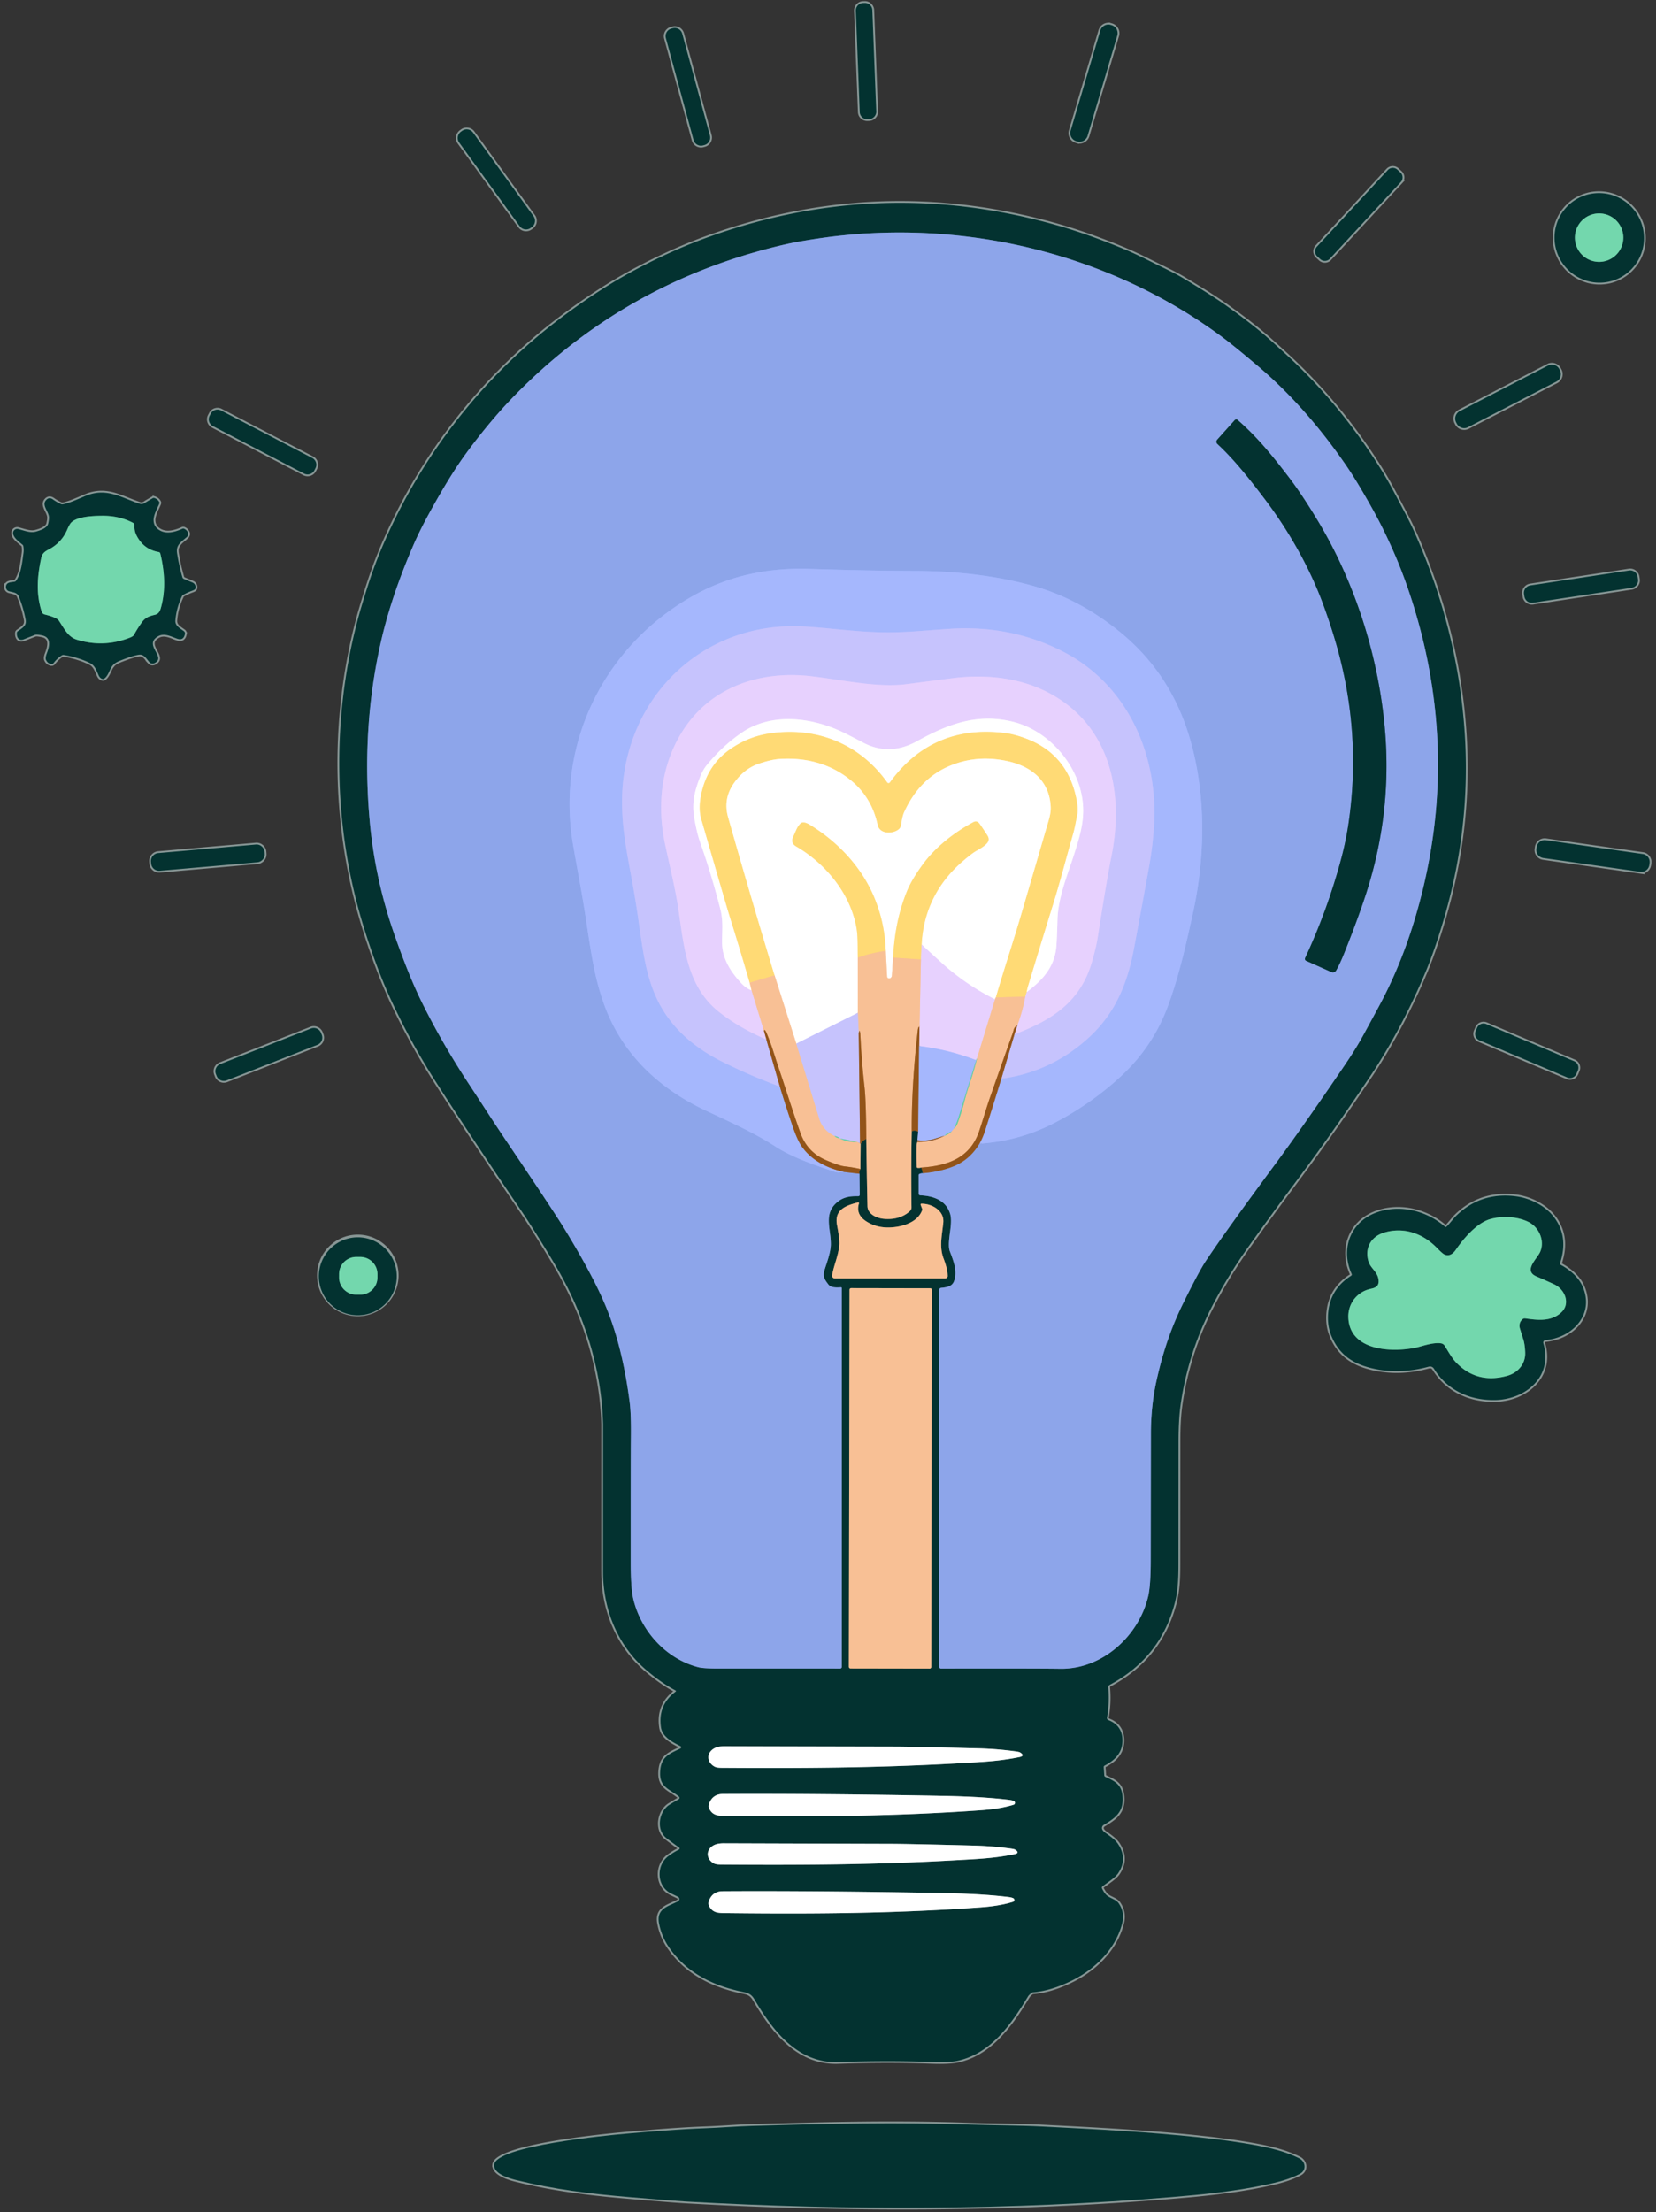 <svg xmlns="http://www.w3.org/2000/svg" width="325" height="434" fill="none"><rect width="100%" height="100%" fill="#333333" stroke="none"/><path stroke="#879695" stroke-width=".71" d="M171.204 1.986a1.48 1.48 0 0 0-.468-1.017 1.468 1.468 0 0 0-1.051-.389l-.312.012a1.465 1.465 0 0 0-1.406 1.518l.763 19.867a1.462 1.462 0 0 0 1.518 1.406l.313-.012a1.46 1.46 0 0 0 1.406-1.518l-.763-19.867ZM219.267 6.98a1.649 1.649 0 0 0-1.114-2.052l-.163-.048a1.65 1.65 0 0 0-2.053 1.114l-5.822 19.655a1.649 1.649 0 0 0 1.114 2.053l.164.048a1.651 1.651 0 0 0 2.052-1.114l5.822-19.656ZM133.895 6.606a1.519 1.519 0 0 0-1.861-1.066l-.281.077a1.523 1.523 0 0 0-.919.71 1.51 1.51 0 0 0-.147 1.15l5.43 19.989a1.519 1.519 0 0 0 1.861 1.066l.282-.077a1.51 1.51 0 0 0 .918-.71 1.51 1.51 0 0 0 .147-1.15l-5.43-19.989ZM92.84 26.015a1.535 1.535 0 0 0-2.143-.344l-.225.163a1.534 1.534 0 0 0-.343 2.142L102 44.374a1.532 1.532 0 0 0 2.142.344l.225-.163a1.535 1.535 0 0 0 .343-2.142L92.84 26.015ZM274.905 35.72a1.318 1.318 0 0 0 .354-.956 1.339 1.339 0 0 0-.426-.927l-.589-.545a1.33 1.33 0 0 0-1.882.072L258.439 48.4a1.318 1.318 0 0 0-.354.956 1.339 1.339 0 0 0 .426.926l.589.546a1.33 1.33 0 0 0 1.882-.073l13.923-15.035ZM319.477 53.456a8.728 8.728 0 0 0 3.125-5.935 8.838 8.838 0 0 0-1.996-6.435 8.848 8.848 0 0 0-5.947-3.166 8.75 8.75 0 0 0-3.406.338 8.704 8.704 0 0 0-3.009 1.619 8.728 8.728 0 0 0-3.125 5.934 8.846 8.846 0 0 0 4.659 8.609c1.02.543 2.136.88 3.284.993a8.748 8.748 0 0 0 3.406-.339 8.704 8.704 0 0 0 3.009-1.618ZM132.607 331.855c-2.361 1.756-3.32 4.103-2.877 7.039.288 1.878 2.319 2.891 3.818 3.658a.248.248 0 0 1 .103.095.248.248 0 0 1 .037.135.252.252 0 0 1-.143.228c-2.383 1.143-3.9 1.687-3.992 4.78-.086 2.866 1.949 3.218 3.7 4.66a.317.317 0 0 1 .114.27.319.319 0 0 1-.16.245c-.611.348-1.218.711-1.822 1.09-2.01 1.261-2.706 4.834-.625 6.51.438.353 1.285.984 2.54 1.893.03.022.054.052.069.086a.216.216 0 0 1-.016.213.216.216 0 0 1-.082.074c-.803.412-1.509.849-2.12 1.311-2.422 1.832-2.28 5.955.593 7.33l1.307.625a.506.506 0 0 1 .014.902c-1.96 1.016-4.276 1.41-3.718 4.329a12.378 12.378 0 0 0 2.092 4.891c3.473 4.887 8.619 7.408 14.625 8.602.991.199 1.527.6 1.999 1.406 3.598 6.134 8.506 12.565 16.401 12.299 6.516-.223 12.631-.228 18.344-.018 2.408.088 4.192-.006 5.352-.28 6.453-1.52 10.406-7.295 13.613-12.608.092-.156.308-.372.647-.647a.587.587 0 0 1 .333-.131c2.25-.175 4.699-.9 7.349-2.174 4.73-2.276 8.747-6.208 10.093-11.215.407-1.516.189-2.875-.654-4.077-.596-.856-1.91-.981-2.592-1.819a5.362 5.362 0 0 1-.675-1.083.346.346 0 0 1 .096-.416c.849-.692 2.426-1.616 3.076-2.585 1.262-1.875 1.258-3.777-.011-5.704-.575-.866-1.573-1.552-2.504-2.209-.303-.215-.504-.432-.604-.65a.705.705 0 0 1 .277-.898c2.405-1.432 4.038-2.65 3.673-5.843-.242-2.113-1.545-2.777-3.271-3.548-.18-.08-.275-.178-.284-.294l-.111-1.659a.332.332 0 0 1 .04-.175.3.3 0 0 1 .124-.123c1.96-1.013 3.448-2.447 3.509-4.777.049-2.034-.877-3.42-2.781-4.159a.413.413 0 0 1-.256-.458c.346-1.989.43-3.963.252-5.921a.544.544 0 0 1 .281-.525c6.634-3.547 10.887-8.875 12.757-15.986.693-2.628.739-5.22.739-8.129l.014-23.533c.002-2.912.129-5.272.38-7.081.94-6.815 2.997-13.307 6.173-19.477a96.509 96.509 0 0 1 7.355-12.004 701.781 701.781 0 0 1 8.758-12.011c3.561-4.764 6.721-9.149 9.479-13.155 3.488-5.067 5.654-8.262 6.499-9.586 3.774-5.912 7.099-12.319 9.973-19.221 1.353-3.25 2.664-7.337 3.551-10.392 3.46-11.909 4.795-23.917 4.007-36.023-.881-13.527-4.171-26.698-9.87-39.514a63.382 63.382 0 0 0-1.726-3.527c-1.673-3.193-3.122-6.03-4.745-8.644-5.199-8.371-11.454-16.04-18.72-22.705-2.276-2.089-3.809-3.464-4.599-4.127-1.828-1.535-4.081-3.26-6.759-5.178-2.82-2.025-6.226-4.081-8.758-5.605-2.067-1.243-3.925-2.049-6.592-3.392-1.873-.944-3.541-1.722-5.004-2.333-4.74-1.98-9.216-3.564-13.428-4.755-23.249-6.583-46.219-5.715-68.911 2.603-5.284 1.94-10.814 4.55-15.41 7.128-4.053 2.275-8.248 5.034-12.583 8.275-15.85 11.858-28.21 27.894-35.753 46.127a86.978 86.978 0 0 0-2.426 6.681c-.952 2.983-1.663 5.39-2.134 7.22-4.987 19.349-4.617 40.367 1.31 59.584 1.417 4.592 3.228 9.699 5.352 14.306a135.583 135.583 0 0 0 9.202 16.731c4.764 7.399 10.13 15.488 16.096 24.268 2.046 3.011 4.784 7.376 7.099 11.318 5.551 9.447 8.947 20.031 9.256 30.941v7.103c-.003 13.643-.003 20.983 0 22.02.018 7.341 2.898 14.405 8.484 19.168 1.984 1.69 3.899 3.027 5.743 4.009.02.011.036.026.048.044a.132.132 0 0 1-.03.177ZM306.019 72.414a1.626 1.626 0 0 0-.955-.807 1.632 1.632 0 0 0-1.246.104l-17.345 8.953a1.634 1.634 0 0 0-.702 2.2l.124.24a1.626 1.626 0 0 0 .955.808 1.632 1.632 0 0 0 1.246-.105l17.345-8.952a1.635 1.635 0 0 0 .702-2.201l-.124-.24ZM61.913 91.855a1.49 1.49 0 0 0-.633-2.007l-17.912-9.324a1.49 1.49 0 0 0-2.007.632l-.22.423a1.488 1.488 0 0 0 .633 2.007l17.912 9.324a1.486 1.486 0 0 0 2.007-.633l.22-.422ZM35.797 113.257a37.657 37.657 0 0 1-1.051-4.745c-.25-1.609.78-2.155 1.917-3.168a.789.789 0 0 0 .17-.969 1.403 1.403 0 0 0-.717-.65.4.4 0 0 0-.33.007c-1.47.657-3.04 1.051-4.315.38-.822-.431-1.264-1.064-1.328-1.9-.09-1.14.785-2.582 1.1-3.388.05-.128.054-.235.011-.32-.19-.381-.506-.645-.952-.792a.425.425 0 0 0-.358.04c-.864.504-1.333.784-1.407.84-.364.283-.751.357-1.161.225-3.495-1.13-6.393-3.232-10.498-1.567-1.598.65-3.1 1.407-4.564 1.684a.568.568 0 0 1-.334-.04 9.364 9.364 0 0 1-1.57-.898c-.549-.39-1.03-.322-1.442.206-.756.973.6 2.167.65 3.282.012.284-.041.691-.16 1.222-.216.951-1.658 1.367-2.415 1.584-1.044.294-2.098-.139-3.466-.505a.79.79 0 0 0-.686.131.797.797 0 0 0-.319.622c-.021.956 1.264 1.794 1.89 2.362.059.054.097.121.113.199.09.459.102.928.036 1.406-.249 1.772-.466 4.028-1.45 5.42a.483.483 0 0 1-.29.188c-.64.146-1.695.014-1.709 1.055a.848.848 0 0 0 .586.813c.664.21 1.591.217 1.91.97.59 1.383 1.047 2.909 1.372 4.578.234 1.211-.576 1.626-1.549 2.315a.377.377 0 0 0-.163.281c-.092.962.412 1.658 1.339 1.293l2.244-.885c.2-.078.673-.034 1.421.132 1.875.422 1.318 2.337.856 3.534-.223.577-.274.997-.153 1.26.246.528.634.796 1.162.803a.352.352 0 0 0 .29-.142c.522-.68 1.082-1.202 1.68-1.566a.476.476 0 0 1 .335-.068c1.658.242 3.668.821 5.235 1.63.87.448 1.19 1.364 1.605 2.327.182.414.437.661.763.742.11.027.227.012.327-.043.678-.373 1.101-1.683 1.353-2.106.544-.909 1.087-1.151 2.12-1.555 1.514-.592 2.644-.939 3.392-1.041.998-.139 1.52.909 2.05 1.485a.804.804 0 0 0 .93.184c2.575-1.193-2.28-3.558.788-5.302 1.282-.725 2.724.188 3.783.511.795.244 1.277-.063 1.445-.92a.556.556 0 0 0-.227-.596c-.732-.551-1.715-1.027-1.637-2.071.12-1.622.553-3.218 1.296-4.787a.524.524 0 0 1 .227-.245c.552-.311 1.15-.584 1.794-.821.348-.128.544-.26.59-.398a.957.957 0 0 0-.038-.706.98.98 0 0 0-.513-.494l-1.644-.685a.67.67 0 0 1-.214-.141.48.48 0 0 1-.12-.197ZM321.387 113.155a1.477 1.477 0 0 0-1.681-1.24l-19.37 2.929a1.48 1.48 0 0 0-1.24 1.682l.072.478a1.479 1.479 0 0 0 1.682 1.24l19.37-2.93a1.474 1.474 0 0 0 1.24-1.681l-.073-.478ZM323.738 169.324a1.58 1.58 0 0 0-1.342-1.787l-19.022-2.708a1.58 1.58 0 0 0-1.788 1.342l-.052.366a1.578 1.578 0 0 0 1.342 1.787l19.022 2.708a1.584 1.584 0 0 0 1.788-1.342l.052-.366ZM51.912 167.102a1.564 1.564 0 0 0-1.696-1.424l-19.162 1.676a1.57 1.57 0 0 0-1.424 1.697l.03.354a1.57 1.57 0 0 0 1.698 1.424l19.162-1.677a1.566 1.566 0 0 0 1.423-1.697l-.03-.353ZM309.66 209.991a1.374 1.374 0 0 0 .007-1.054 1.38 1.38 0 0 0-.741-.751l-17.241-7.283a1.366 1.366 0 0 0-1.055-.008 1.387 1.387 0 0 0-.751.741l-.273.648a1.381 1.381 0 0 0 .733 1.805l17.241 7.283a1.366 1.366 0 0 0 1.055.008 1.392 1.392 0 0 0 .751-.741l.274-.648ZM63 202.625a1.51 1.51 0 0 0-1.96-.857l-17.81 6.98a1.517 1.517 0 0 0-.96 1.38c-.004.198.031.396.104.581l.15.383a1.51 1.51 0 0 0 1.96.857l17.81-6.98a1.5 1.5 0 0 0 .835-.803 1.51 1.51 0 0 0 .022-1.157l-.15-.384ZM283.577 240.655c-3.641-3.207-9.067-4.504-13.684-2.699-4.987 1.949-6.802 7.195-4.621 11.965.029.06.034.129.014.194a.281.281 0 0 1-.12.157c-2.659 1.677-4.152 4.013-4.479 7.011-.185 1.7-.003 3.245.543 4.635 1.553 3.931 4.49 5.824 8.783 6.67 3.318.653 6.76.498 10.328-.466.476-.128.842.012 1.098.419 2.599 4.184 6.996 6.212 11.993 6.116 5.999-.114 11.411-4.628 9.451-11.138a.484.484 0 0 1 .221-.562.485.485 0 0 1 .205-.066c5.278-.455 9.682-5.018 7.284-10.513-.785-1.797-2.507-3.292-4.265-4.226-.156-.085-.207-.212-.153-.38 1.156-3.492.731-6.523-1.275-9.092-1.697-2.181-4.656-3.647-7.44-3.995-4.608-.576-8.518.718-11.731 3.881-.49.483-1.367 1.666-1.875 2.092-.093.078-.185.077-.277-.003ZM77.872 250.294a7.647 7.647 0 1 0-15.293 0 7.647 7.647 0 0 0 15.293 0ZM96.98 424.706c-.106 1.797 3.108 2.674 4.347 2.98 7.441 1.821 14.231 2.663 22.556 3.366 5.474.464 9.049.744 10.726.839 31.665 1.793 64.194 1.701 95.277-.871 6.073-.5 12.427-1.122 18.517-2.422 2.245-.479 4.55-1.023 6.681-2.138 1.424-.742 1.115-2.45-.149-3.072-1.819-.895-4.005-1.615-6.56-2.159-3.414-.729-7.742-1.373-12.984-1.932-10.09-1.076-20.422-1.598-30.817-2.128-4.55-.23-9.82-.227-14.022-.369-14.639-.508-27.417-.199-42.877.242-3.275.095-6.251.362-9.312.468-4.887.171-11.078.682-15.563 1.073-3.289.288-25.6 2.39-25.82 6.123Z"/><path stroke="#377D64" stroke-width=".71" d="M318.585 46.62a4.753 4.753 0 1 0-9.505.001 4.753 4.753 0 0 0 9.505 0Z"/><path stroke="#514022" stroke-width=".71" d="M168.677 230.263c-.075-.251-.016-.562.178-.931"/><path stroke="#857558" stroke-width=".71" d="m168.854 229.332.047-4.943"/><path stroke="#514022" stroke-width=".71" d="M168.901 224.389c.275-.424.647-.75 1.116-.977"/><path stroke="#857558" stroke-width=".71" d="M170.017 223.412c.056 4.404.133 8.809.23 13.215.036 1.598 1.883 2.358 3.168 2.479 1.762.163 3.595-.146 5.044-1.414.291-.253.434-.535.429-.845a430.4 430.4 0 0 1 .047-14.945"/><path stroke="#514022" stroke-width=".71" d="M178.935 221.902c.393-.156.814-.123 1.264.1"/><path stroke="#5A7294" stroke-width=".71" d="m180.198 222.001-.149 1.669"/><path stroke="#514022" stroke-width=".71" d="M180.049 223.671a.981.981 0 0 0-.007.355"/><path stroke="#857558" stroke-width=".71" d="M180.043 224.026a1.738 1.738 0 0 0-.153.707 83.093 83.093 0 0 0 .021 4.173c.003.121.064.19.185.206.239.033.489.011.749-.067"/><path stroke="#514022" stroke-width=".71" d="m180.845 229.045.27 1.112"/><path stroke="#506F94" stroke-width=".71" d="M181.114 230.156c-.232 0-.452.046-.66.139a.26.26 0 0 0-.164.255v3.623a.325.325 0 0 0 .306.323c2.535.121 4.972.913 5.835 3.516.415 1.257.11 2.841-.093 4.542-.165 1.376-.15 2.328.047 2.856.678 1.829 1.601 3.967.841 5.945-.394 1.034-1.459 1.197-2.479 1.293-.277.026-.415.178-.415.455v73.879a.35.35 0 0 0 .348.351c12.958-.021 20.742-.009 23.351.036 8.258.145 15.439-6.379 17.289-14.157.339-1.427.509-3.78.511-7.057l.032-24.953c.005-3.639.382-7.129 1.13-10.47 1.14-5.114 2.706-10.015 5.267-15.19 2.034-4.107 3.491-6.823 4.372-8.147 2.526-3.8 6.999-10.044 13.417-18.731 3.73-5.043 8.189-11.379 13.379-19.007 1.651-2.426 2.827-4.22 4.223-6.77 2.086-3.819 3.386-6.233 3.899-7.241 2.534-4.972 4.646-10.347 6.336-16.124 5.017-17.145 5.663-34.319 1.936-51.522-1.3-5.999-3.442-13.155-6.176-19.409-1.939-4.443-3.403-7.26-5.86-11.493-1.321-2.278-2.495-4.165-3.52-5.661-4.933-7.21-10.804-14.06-17.559-19.754-3.068-2.59-5.293-4.4-6.673-5.427-22.552-16.816-51.799-23.625-79.561-19.455-2.678.4-4.841.79-6.489 1.172-21.061 4.868-38.971 15-53.731 30.398-3.293 3.43-6.851 7.86-9.355 11.382-1.923 2.711-4.12 6.316-6.592 10.815-1.288 2.344-2.341 4.463-3.16 6.357-2.901 6.698-5.028 13.026-6.383 18.983-2.557 11.244-3.296 22.907-2.216 34.99a91.854 91.854 0 0 0 4.72 22.037c1.93 5.559 3.74 10.057 5.43 13.492 2.742 5.574 5.966 11.155 9.671 16.746a979.717 979.717 0 0 1 3.854 5.902 472.986 472.986 0 0 0 3.903 5.871c5.76 8.545 9.318 13.926 10.672 16.142 3.646 5.962 6.317 10.955 8.012 14.98 2.224 5.285 3.811 11.599 4.763 18.944.204 1.57.288 3.935.252 7.096-.026 2.446-.038 10.607-.035 24.484.002 3.31.168 5.665.497 7.064 1.47 6.254 6.379 11.766 12.786 13.418.658.168 1.935.252 3.832.252 11.121-.007 19.113-.006 23.976.004a.323.323 0 0 0 .323-.324v-74.319a.15.15 0 0 0-.011-.055.15.15 0 0 0-.033-.046.139.139 0 0 0-.105-.037c-.781.035-1.939.134-2.475-.562-.668-.87-1.144-1.495-.792-2.717.351-1.228 1.26-3.469 1.271-5.174.021-3.179-1.598-6.194 1.573-8.506 1.148-.831 2.447-.945 3.808-.92a.293.293 0 0 0 .204-.082.276.276 0 0 0 .083-.202l-.049-4.123"/><path stroke="#92838B" stroke-width=".71" d="M181.115 230.156c2.295-.191 4.345-.663 6.151-1.413 2.056-.855 3.707-2.316 4.955-4.383"/><path stroke="#9BB4FD" stroke-width=".71" d="M192.221 224.361c4.994-.327 9.695-1.583 14.103-3.769 5.036-2.496 10.328-6.186 14.441-10.203 3.814-3.725 6.648-8.119 8.502-13.183 2.11-5.754 3.452-11.738 4.841-18.046 2.557-11.596 2.582-24.236-.902-35.281-2.534-8.024-6.985-14.64-13.354-19.849-4.976-4.067-10.541-7.206-16.721-8.982-7.447-2.138-15.626-3.023-23.376-3.047-6.234-.019-13.19-.153-20.869-.402-8.289-.266-15.982 1.353-23.18 5.47-17.112 9.788-26.548 28.764-23.277 48.4.611 3.665 1.786 9.674 2.546 14.664 1.051 6.894 1.662 11.468 3.523 16.724 3.442 9.732 10.698 16.615 19.928 20.962 5.033 2.369 9.532 4.361 13.833 7.142 3.513 2.273 8.243 3.775 11.514 4.908.672.231 1.247.153 1.915.046"/><path stroke="#92838B" stroke-width=".71" d="m165.688 229.915 2.99.348"/><path stroke="#9C868B" stroke-width=".71" d="M192.222 224.36c.442-.795.808-1.644 1.097-2.546a981.259 981.259 0 0 0 3.193-10.193"/><path stroke="#B6BDFD" stroke-width=".71" d="M196.512 211.62c6.572-.887 12.336-3.616 17.292-8.186 4.983-4.596 7.444-10.413 8.715-17.207 1.217-6.49 2.224-11.946 3.019-16.369.417-2.32.72-4.777.909-7.369 1.013-13.922-4.883-27.933-17.654-34.571-6.876-3.575-14.384-5.092-22.524-4.55-5.821.391-8.85.76-13.254.672-5.132-.1-10.726-.888-15.197-1.14-19.967-1.126-35.452 14.071-35.729 33.839-.078 5.71.948 10.512 2.092 16.805.367 2.025.743 4.364 1.129 7.018.86 5.949 1.46 11.085 3.847 15.861 2.681 5.363 7.213 9.163 12.547 11.834a108.968 108.968 0 0 0 11.347 4.891"/><path stroke="#9C868B" stroke-width=".71" d="M153.05 213.147c.802 2.659 1.651 5.29 2.546 7.892.597 1.735 1.17 3.005 1.719 3.807 1.911 2.788 5.047 4.333 8.371 5.068"/><path stroke="#BD938C" stroke-width=".71" d="m199.097 202.898.55-1.744"/><path stroke="#F1C8C2" stroke-width=".71" d="M199.646 201.155a31.663 31.663 0 0 0 1.553-5.647"/><path stroke="#F3D6BA" stroke-width=".71" d="m201.199 195.507.263-.866"/><path stroke="#F3E8FF" stroke-width=".71" d="M201.461 194.642c3.151-2.352 5.551-4.969 5.857-9.082.078-1.046.149-2.777.213-5.192.117-4.287 1.982-8.765 3.246-12.707 1.46-4.553 2.426-7.959 1.328-12.466-1.538-6.318-6.876-11.955-13.172-13.56-7.057-1.797-12.85.394-18.98 3.782-3.599 1.992-7.123 2.079-10.573.263-2.36-1.243-3.949-2.043-4.766-2.401-5.981-2.617-13.386-3.395-19.043.466-2.451 1.671-4.714 3.761-6.791 6.268-.561.68-1.03 1.503-1.406 2.472-1.037 2.681-1.616 4.99-1.126 7.913.334 1.986.74 3.654 1.218 5.004 1.392 3.916 2.691 8.209 3.896 12.878.636 2.461.331 4.411.355 6.673.039 3.101 1.609 5.558 3.68 7.838.651.715 1.354 1.216 2.109 1.503"/><path stroke="#F1C8C2" stroke-width=".71" d="m147.507 194.293 2.433 7.931"/><path stroke="#BD938C" stroke-width=".71" d="m149.939 202.223.459 1.697"/><path stroke="#C7894F" stroke-width=".71" d="M199.647 201.154c-.365.178-.604.475-.718.892-.097.357-.148.542-.153.554a1816.85 1816.85 0 0 0-4.464 12.636c-.753 2.159-1.523 4.841-2.177 6.745-1.786 5.188-6.126 6.712-11.29 7.064"/><path stroke="#C7894F" stroke-width=".71" d="M180.042 224.026c1.913.026 3.694-.384 5.341-1.232"/><path stroke="#ADC691" stroke-width=".71" d="M185.385 222.794c.504-.183.95-.454 1.339-.814"/><path stroke="#D0BBC1" stroke-width=".71" d="m186.724 221.98.515-.643"/><path stroke="#ADC691" stroke-width=".71" d="M187.238 221.338c.301-.254.514-.546.64-.877a41.55 41.55 0 0 0 1.31-4.127 67.369 67.369 0 0 1 1.225-4.138 56.92 56.92 0 0 0 1.314-4.528"/><path stroke="#AC8C8B" stroke-width=".71" d="m196.512 211.62 2.585-8.723"/><path stroke="#D7CAFE" stroke-width=".71" d="M199.097 202.899c7.306-2.749 12.928-6.329 15.19-14.174.552-1.913.916-3.43 1.094-4.55 1.267-8.043 2.179-13.436 2.738-16.18 2.539-12.519-.224-25.838-12.476-32.163-5.544-2.863-11.923-3.541-18.11-2.855-.601.066-3.786.477-9.553 1.232-5.814.764-12.623-.842-18.887-1.559-10.041-1.147-19.9 2.205-25.341 11.109-3.974 6.503-4.801 14.114-3.295 21.497.781 3.822 2.02 8.695 2.645 12.843 1.14 7.547 1.638 15.385 8.059 20.45 2.578 2.033 5.657 3.825 9.237 5.373"/><path stroke="#AC8C8B" stroke-width=".71" d="m150.398 203.921 2.653 9.227"/><path stroke="#E1C1C1" stroke-width=".71" d="M156.283 204.738c1.504 4.92 3.008 9.837 4.514 14.75.452 1.475 1.447 2.596 2.983 3.363"/><path stroke="#ADC691" stroke-width=".71" d="M163.779 222.851c.294.277.637.423 1.03.44"/><path stroke="#E1C1C1" stroke-width=".71" d="M164.81 223.291c.004.014.008.027.01.039"/><path stroke="#ADC691" stroke-width=".71" d="M164.82 223.33a6.36 6.36 0 0 0 3.392.668"/><path stroke="#E1C1C1" stroke-width=".71" d="m168.213 223.997.586.291"/><path stroke="#C7894F" stroke-width=".71" d="M168.799 224.289c.033.034.068.067.104.1M168.855 229.332a29.776 29.776 0 0 0-3.086-.515c-.737-.083-1.967-.495-3.69-1.236-2.427-1.042-4.086-2.806-4.976-5.292-1.566-4.354-2.912-8.783-4.408-13.165-.007-.014-.338-1.041-.994-3.079a40.758 40.758 0 0 0-1.208-3.278c-.284-.678-.468-.859-.554-.544"/><path stroke="#FDCC7D" stroke-width=".71" d="m201.198 195.508-5.778.167"/><path stroke="#FFEDBA" stroke-width=".71" d="M195.421 195.675c1.549-5.341 3.388-10.85 4.88-15.932a5914.11 5914.11 0 0 0 4.961-16.962c.491-1.712 1.002-3.062.942-4.465-.213-4.965-3.58-7.873-8.275-8.949-3.983-.912-7.756-.649-11.319.788-4.087 1.648-7.148 4.721-9.184 9.22-.14.308-.272.761-.395 1.36-.231 1.14-.06 1.712-1.069 2.238-1.296.671-3.374.511-3.725-1.144-.718-3.363-2.334-6.261-4.965-8.506-4.035-3.445-9.018-4.777-14.306-4.422-1.072.071-2.415.378-4.027.92-1.845.621-3.428 1.825-4.749 3.612-1.56 2.112-1.99 4.406-1.289 6.883a1679.498 1679.498 0 0 0 9.12 31.026"/><path stroke="#FDCC7D" stroke-width=".71" d="m152.021 191.342-4.887 1.442"/><path stroke="#FFEDBA" stroke-width=".71" d="M201.461 194.642c.088-.462.2-.92.338-1.375a2159.648 2159.648 0 0 1 4.869-15.89c1.392-4.457 2.379-8.388 3.924-13.808.345-1.207.59-2.678.813-3.743.18-.845.081-2.081-.298-3.708-1.274-5.486-4.495-9.215-9.664-11.187-1.513-.578-2.887-.946-4.123-1.105-9.383-1.211-17.086 1.953-22.669 9.678a.335.335 0 0 1-.418.097.32.32 0 0 1-.115-.101c-5.413-7.589-13.862-10.967-23.05-9.617-2.765.407-5.328 1.425-7.689 3.054-2.715 1.875-4.534 4.435-5.455 7.679-.672 2.377-.768 4.399-.288 6.066 3.308 11.431 5.189 17.871 5.644 19.32a606.291 606.291 0 0 1 3.853 12.782"/><path stroke="#FDDFC2" stroke-width=".71" d="m147.134 192.783.373 1.51M195.421 195.675a.869.869 0 0 0-.146.38"/><path stroke="#F3E8FF" stroke-width=".71" d="M195.275 196.055a46.575 46.575 0 0 1-10.463-7.142 455.937 455.937 0 0 1-3.942-3.612"/><path stroke="#FFEDBA" stroke-width=".71" d="M180.869 185.3c.334-6.656 3.164-12.178 8.176-16.451 1.16-.989 2.01-1.633 2.55-1.932 1.105-.608 1.825-1.132 2.159-1.57.336-.438.352-.905.046-1.402a60.168 60.168 0 0 0-1.513-2.277c-.355-.514-.776-.639-1.264-.376-3.772 2.031-7.409 4.862-9.916 8.285-1.44 1.963-2.474 3.713-3.104 5.25-1.582 3.854-2.491 8.201-2.728 13.041"/><path stroke="#FDDFC2" stroke-width=".71" d="m175.276 187.868-.248 3.626a.25.25 0 0 1-.029.1c-.17.315-.395.419-.675.312a.347.347 0 0 1-.22-.302l-.266-5.057"/><path stroke="#FFEDBA" stroke-width=".71" d="M173.837 186.546c-.144-4.074-1.044-7.899-2.699-11.475-2.553-5.519-7.071-10.157-12.274-13.3-.447-.27-1.289-.671-1.765-.206-.657.646-.856 1.385-1.413 2.582-.384.817-.191 1.45.578 1.9 5.779 3.36 10.701 9.305 11.841 16.06.284 1.676.199 3.871.242 5.768"/><path stroke="#FDDFC2" stroke-width=".71" d="m168.347 187.875.007 10.818"/><path stroke="#E3E1FE" stroke-width=".71" d="m168.355 198.693-12.072 6.045"/><path stroke="#FDDFC2" stroke-width=".71" d="m156.282 204.738-4.261-13.396"/><path stroke="#F1C8C2" stroke-width=".71" d="m195.276 196.055-3.548 11.613"/><path stroke="#A3D0CE" stroke-width=".71" d="M191.727 207.668a.343.343 0 0 0-.135.323"/><path stroke="#C6C4FE" stroke-width=".71" d="M191.592 207.991a46.23 46.23 0 0 0-11.201-2.781"/><path stroke="#BD938C" stroke-width=".71" d="m180.391 205.21.053-2.869"/><path stroke="#F1C8C2" stroke-width=".71" d="m180.443 202.34.292-14.113"/><path stroke="#82C3CD" stroke-width=".71" d="M191.592 207.99c-1.15 3.646-2.29 7.322-3.42 11.028a14.414 14.414 0 0 1-.934 2.319M186.724 221.98a3.275 3.275 0 0 0-1.339.814"/><path stroke="#9C868B" stroke-width=".71" d="M185.383 222.794c-.613.189-1.235.384-1.864.582a7.785 7.785 0 0 1-3.47.295"/><path stroke="#AC8C8B" stroke-width=".71" d="m168.535 202.643.263 21.646"/><path stroke="#92C9CD" stroke-width=".71" d="m168.212 223.998-3.392-.668M164.809 223.291a2.394 2.394 0 0 0-1.03-.44"/><path stroke="#C7894F" stroke-width=".71" d="m180.445 202.341-.032-.781c-.005-.166-.049-.178-.132-.036-.078.133-.131.325-.16.575-.821 7.167-1.217 13.769-1.186 19.804M170.016 223.412c-.035-4.989-.149-8.345-.341-10.068a165.653 165.653 0 0 1-.817-10.144c-.054-1.075-.162-1.26-.323-.557"/><path stroke="#E1C1C1" stroke-width=".71" d="m168.536 202.643-.182-3.95"/><path stroke="#F3D6BA" stroke-width=".71" d="m180.869 185.301-.135 2.926"/><path stroke="#FDCC7D" stroke-width=".71" d="m180.734 188.227-5.459-.359M173.837 186.547a27.04 27.04 0 0 0-5.49 1.328"/><path stroke="#9C868B" stroke-width=".71" d="m180.39 205.21-.192 16.792"/><path stroke="#857558" stroke-width=".71" d="M180.98 237.394c-.856 2.397-3.878 3.317-6.318 3.406-1.75.064-3.293-.331-4.628-1.186-1.416-.905-1.9-2.081-1.453-3.53a.153.153 0 0 0-.036-.155.16.16 0 0 0-.155-.044c-2.38.618-4.699 1.406-4.113 4.46.374 1.956.529 3.238.465 3.847-.238 2.276-1.055 3.91-1.435 5.966a.549.549 0 0 0 .118.443.543.543 0 0 0 .415.193h21.65a.51.51 0 0 0 .362-.155.495.495 0 0 0 .136-.371c-.075-1.157-.313-2.063-.807-3.37-.888-2.348-.291-4.66-.057-7.039.235-2.355-2.248-3.74-4.276-3.715-.163.002-.215.086-.156.252l.295.785a.34.34 0 0 1-.007.213ZM182.887 253.057a.326.326 0 0 0-.094-.229.322.322 0 0 0-.228-.095l-15.514-.027a.325.325 0 0 0-.228.094.322.322 0 0 0-.095.229l-.129 73.957a.325.325 0 0 0 .322.324l15.513.027a.327.327 0 0 0 .324-.323l.129-73.957Z"/><path stroke="#879695" stroke-width=".71" d="M187.369 345.958c5.516-.309 8.46-.416 12.636-1.244.846-.165.904-.478.175-.937-.114-.071-.431-.142-.952-.213a67.123 67.123 0 0 0-7.277-.579c-8.683-.218-14.156-.329-16.419-.334-15.371-.033-26.469-.06-33.292-.082-.898-.002-1.602.146-2.113.444-1.503.878-1.432 2.675.074 3.534.487.281 1.261.256 1.946.259 15.07.1 29.652.015 45.222-.848ZM198.13 353.102c-4.407-.554-9.507-.728-13.275-.799-16.868-.312-31.192-.434-42.974-.366-1.333.01-2.23.624-2.692 1.844-.147.395-.148.736-.003 1.023.77 1.523 1.953 1.413 3.725 1.434 17.218.203 33.033.075 49.658-1.115 2.5-.18 4.62-.541 6.361-1.083a.386.386 0 0 0 .217-.557.379.379 0 0 0-.164-.153c-.216-.107-.5-.183-.853-.228ZM186.567 364.984c5.437-.302 8.339-.405 12.458-1.218.834-.161.892-.469.175-.924-.114-.071-.428-.141-.942-.209a66.18 66.18 0 0 0-7.174-.576c-8.559-.222-13.955-.336-16.188-.341-15.155-.045-26.096-.079-32.823-.103-.885-.004-1.58.14-2.085.434-1.481.866-1.413 2.638.071 3.487.48.274 1.243.252 1.918.256 14.86.107 29.236.036 44.59-.806ZM198 372.161c-4.401-.554-9.494-.724-13.255-.796-16.839-.305-31.14-.421-42.902-.348-1.331.01-2.227.623-2.689 1.84-.144.396-.144.736 0 1.023.767 1.52 1.95 1.41 3.719 1.431 17.189.196 32.979.061 49.576-1.133 2.495-.18 4.612-.541 6.35-1.083a.38.38 0 0 0 .219-.556.375.375 0 0 0-.166-.154c-.215-.104-.5-.179-.852-.224Z"/><path stroke="#506F94" stroke-width=".71" d="M238.924 87.093c3.36 3.111 6.336 6.915 9.156 10.623 4.645 6.115 8.804 13.282 11.539 20.673 1.12 3.033 2.081 6 2.884 8.9 3.151 11.422 3.852 22.943 2.102 34.564a62.459 62.459 0 0 1-1.477 6.939 119.3 119.3 0 0 1-6.99 19.154.395.395 0 0 0 .071.441c.036.038.08.07.128.092l4.958 2.212a.718.718 0 0 0 .916-.302c.491-.857 1-1.941 1.528-3.253 1.782-4.437 3.226-8.348 4.329-11.734 3.419-10.506 4.665-21.218 3.74-32.138-1.197-14.121-5.725-28.622-13.038-40.846-2.147-3.585-4.122-6.553-5.924-8.904-3.335-4.354-6.112-7.76-9.948-11.116a.418.418 0 0 0-.586.035l-3.427 3.825a.598.598 0 0 0 .039.835Z"/><path stroke="#377D64" stroke-width=".71" d="M8.734 120.531c.657.178 2.405.607 2.806 1.208 1.122 1.683 1.815 3.217 3.555 3.754 3.47 1.065 6.912.941 10.324-.373.469-.18.755-.365.86-.554a23.323 23.323 0 0 1 1.538-2.451c.713-.98 1.385-1.218 2.567-1.506.696-.17.966-.614 1.151-1.236 1.02-3.473.796-7.188-.075-10.775a.398.398 0 0 0-.323-.302c-1.932-.324-3.369-1.386-4.311-3.186a3.784 3.784 0 0 1-.437-2.028.536.536 0 0 0-.284-.507c-1.835-.971-3.928-1.435-6.28-1.393-1.647.029-4.648.146-5.845 1.325-.22.216-.49.691-.806 1.428-.742 1.714-1.968 3.013-3.68 3.896-.806.415-1.229.817-1.41 1.655-.77 3.583-1.044 6.947.096 10.509a.813.813 0 0 0 .554.536ZM298.831 258.782a.64.64 0 0 1 .501-.138c2.486.358 5.04.642 7.014-1.119 1.957-1.744.775-4.589-1.317-5.562a118.822 118.822 0 0 0-3.513-1.563c-2.628-1.125.164-3.455.753-4.823.952-2.205-.252-4.89-2.387-5.899-2.162-1.022-5.025-1.186-7.394-.525-2.617.731-5.206 3.729-6.762 6.002-.677.987-1.424 1.304-2.241.952-.263-.114-.771-.558-1.524-1.332-2.784-2.859-6.552-4.116-10.324-2.969-2.55.778-3.832 2.976-3.093 5.593.408 1.446 1.886 2.103 2.01 3.793.082 1.052-.501 1.428-1.492 1.634-2.745.568-4.578 2.93-4.443 5.729.313 6.41 8.343 6.797 13.12 5.846 1.246-.249 3.445-1.116 5.078-.867a1 1 0 0 1 .704.465c.877 1.41 1.449 2.486 2.368 3.417 2.702 2.727 5.994 3.559 9.877 2.493 2.096-.575 3.641-2.312 3.559-4.567-.038-1.059-.16-1.916-.366-2.572a670.532 670.532 0 0 1-.707-2.273c-.139-.715.054-1.286.579-1.715ZM74.083 249.963a3.37 3.37 0 0 0-3.364-3.377l-.796-.001a3.378 3.378 0 0 0-2.385.983 3.37 3.37 0 0 0-.991 2.381l-.001.654a3.37 3.37 0 0 0 3.364 3.376l.796.002a3.38 3.38 0 0 0 3.117-2.076c.17-.408.259-.846.26-1.289v-.653Z"/><path fill="#033230" d="m169.685.58-.313.011a1.464 1.464 0 0 0-1.406 1.519l.764 19.867c.031.807.71 1.436 1.518 1.405l.312-.012a1.463 1.463 0 0 0 1.406-1.518l-.763-19.867A1.463 1.463 0 0 0 169.685.58ZM218.153 4.927l-.163-.049a1.652 1.652 0 0 0-2.053 1.115l-5.822 19.655a1.652 1.652 0 0 0 1.114 2.052l.164.049c.874.259 1.793-.24 2.052-1.115l5.823-19.655a1.651 1.651 0 0 0-1.115-2.052ZM132.034 5.539l-.281.076a1.516 1.516 0 0 0-1.066 1.861l5.43 19.988a1.517 1.517 0 0 0 1.861 1.066l.281-.076a1.516 1.516 0 0 0 1.066-1.861l-5.43-19.988a1.517 1.517 0 0 0-1.861-1.066ZM90.697 25.671l-.225.163a1.534 1.534 0 0 0-.343 2.142L102 44.374c.496.687 1.456.84 2.142.344l.224-.163c.687-.497.84-1.456.344-2.142L92.84 26.015a1.534 1.534 0 0 0-2.143-.344ZM274.833 33.837l-.589-.545a1.332 1.332 0 0 0-1.882.072L258.438 48.4a1.332 1.332 0 0 0 .073 1.882l.589.545c.539.5 1.382.468 1.882-.072l13.923-15.036c.5-.54.467-1.382-.072-1.882ZM319.477 53.455a8.704 8.704 0 0 1-3.009 1.618 8.75 8.75 0 0 1-3.406.339 8.81 8.81 0 0 1-3.284-.993 8.846 8.846 0 0 1-4.659-8.609 8.728 8.728 0 0 1 3.125-5.934 8.704 8.704 0 0 1 3.009-1.619 8.754 8.754 0 0 1 3.406-.338 8.846 8.846 0 0 1 5.947 3.166 8.838 8.838 0 0 1 1.996 6.435 8.727 8.727 0 0 1-3.125 5.934Zm-.893-6.836a4.748 4.748 0 0 0-4.752-4.752 4.752 4.752 0 1 0 4.752 4.752ZM132.607 331.854a.142.142 0 0 0 .04-.051.13.13 0 0 0 .011-.064.139.139 0 0 0-.021-.062.136.136 0 0 0-.048-.044c-1.844-.982-3.759-2.319-5.743-4.009-5.586-4.763-8.466-11.827-8.484-19.168-.003-1.037-.003-8.377 0-22.02v-7.103c-.309-10.91-3.705-21.493-9.256-30.941-2.315-3.942-5.053-8.307-7.099-11.318-5.967-8.78-11.332-16.869-16.096-24.268a135.583 135.583 0 0 1-9.202-16.731c-2.124-4.607-3.935-9.714-5.352-14.306-5.927-19.217-6.297-40.235-1.31-59.584.47-1.83 1.182-4.237 2.134-7.22a86.978 86.978 0 0 1 2.426-6.681C82.15 90.051 94.51 74.016 110.36 62.157c4.335-3.241 8.53-6 12.583-8.275 4.596-2.578 10.126-5.189 15.41-7.128 22.692-8.318 45.662-9.185 68.911-2.603 4.212 1.19 8.688 2.776 13.428 4.755 1.463.611 3.131 1.389 5.004 2.334 2.667 1.342 4.525 2.148 6.592 3.391 2.532 1.524 5.938 3.58 8.758 5.605 2.678 1.917 4.931 3.644 6.759 5.178.79.663 2.323 2.038 4.599 4.127 7.266 6.666 13.521 14.334 18.72 22.705 1.623 2.614 3.072 5.451 4.745 8.644a63.382 63.382 0 0 1 1.726 3.527c5.699 12.816 8.989 25.987 9.87 39.514.788 12.106-.547 24.114-4.007 36.023-.887 3.055-2.198 7.142-3.551 10.392-2.874 6.902-6.199 13.309-9.973 19.221-.845 1.324-3.011 4.519-6.499 9.586-2.758 4.006-5.918 8.391-9.479 13.155a701.781 701.781 0 0 0-8.758 12.011 96.509 96.509 0 0 0-7.355 12.004c-3.176 6.17-5.233 12.662-6.173 19.477-.251 1.809-.378 4.169-.38 7.081l-.014 23.533c0 2.909-.046 5.501-.739 8.129-1.87 7.111-6.123 12.439-12.757 15.986a.542.542 0 0 0-.281.525 22.514 22.514 0 0 1-.252 5.921.412.412 0 0 0 .256.458c1.904.739 2.83 2.125 2.781 4.159-.061 2.33-1.549 3.764-3.509 4.777a.3.3 0 0 0-.124.123.332.332 0 0 0-.04.175l.111 1.659c.009.116.104.214.284.294 1.726.771 3.029 1.435 3.271 3.548.365 3.193-1.268 4.411-3.673 5.843a.705.705 0 0 0-.277.898c.1.218.301.435.604.65.931.657 1.929 1.343 2.504 2.209 1.269 1.927 1.273 3.829.011 5.704-.65.969-2.227 1.893-3.076 2.585a.345.345 0 0 0-.096.416c.197.412.422.773.675 1.083.682.838 1.996.963 2.592 1.819.843 1.202 1.061 2.561.654 4.077-1.346 5.007-5.363 8.939-10.093 11.215-2.65 1.274-5.099 1.999-7.349 2.174a.587.587 0 0 0-.333.131c-.339.275-.555.491-.647.647-3.207 5.313-7.16 11.088-13.613 12.608-1.16.274-2.944.368-5.352.28-5.713-.21-11.828-.205-18.344.018-7.895.266-12.803-6.165-16.401-12.299-.472-.806-1.008-1.207-1.999-1.406-6.006-1.194-11.152-3.715-14.625-8.602a12.378 12.378 0 0 1-2.092-4.891c-.558-2.919 1.758-3.313 3.718-4.329a.508.508 0 0 0 .272-.455.505.505 0 0 0-.286-.447l-1.307-.625c-2.873-1.375-3.015-5.498-.593-7.33a14.434 14.434 0 0 1 2.12-1.311.216.216 0 0 0 .082-.074.216.216 0 0 0 .016-.213.215.215 0 0 0-.069-.086c-1.255-.909-2.102-1.54-2.54-1.893-2.081-1.676-1.385-5.249.625-6.51a49.765 49.765 0 0 1 1.822-1.09.319.319 0 0 0 .16-.245.317.317 0 0 0-.114-.27c-1.751-1.442-3.786-1.794-3.7-4.66.092-3.093 1.609-3.636 3.992-4.78a.255.255 0 0 0 .143-.228.248.248 0 0 0-.037-.135.248.248 0 0 0-.103-.095c-1.499-.767-3.53-1.78-3.818-3.658-.443-2.936.516-5.283 2.877-7.039Zm36.069-101.592c-.075-.251-.016-.561.178-.931l.046-4.943c.275-.424.646-.75 1.115-.977.057 4.404.134 8.809.231 13.215.036 1.598 1.882 2.358 3.168 2.479 1.762.164 3.594-.145 5.043-1.413.292-.254.435-.535.43-.846-.071-4.981-.056-9.963.046-14.944.393-.157.815-.124 1.265.099l-.15 1.669a1.004 1.004 0 0 0-.007.355 1.722 1.722 0 0 0-.152.707 80.782 80.782 0 0 0 .021 4.173c.002.121.064.19.185.206.239.033.488.011.749-.067l.27 1.111c-.232 0-.452.046-.661.139a.26.26 0 0 0-.163.256v3.622a.322.322 0 0 0 .305.323c2.536.121 4.972.913 5.836 3.516.415 1.258.11 2.842-.093 4.543-.166 1.375-.15 2.327.046 2.855.679 1.829 1.602 3.967.842 5.945-.394 1.034-1.46 1.197-2.479 1.293-.277.026-.415.178-.415.455v73.879a.348.348 0 0 0 .348.351c12.958-.021 20.742-.009 23.351.036 8.257.146 15.438-6.379 17.289-14.156.338-1.428.509-3.78.511-7.057l.032-24.953c.005-3.64.381-7.13 1.13-10.47 1.14-5.115 2.706-10.016 5.267-15.19 2.033-4.108 3.491-6.824 4.371-8.148 2.527-3.8 6.999-10.043 13.418-18.73 3.729-5.044 8.189-11.379 13.379-19.008 1.651-2.426 2.827-4.219 4.223-6.769 2.086-3.819 3.385-6.233 3.899-7.242 2.534-4.972 4.646-10.347 6.336-16.124 5.017-17.144 5.662-34.318 1.936-51.522-1.3-5.999-3.442-13.155-6.176-19.409-1.94-4.443-3.403-7.26-5.86-11.493-1.322-2.278-2.495-4.165-3.52-5.661-4.933-7.21-10.804-14.06-17.559-19.754-3.068-2.59-5.293-4.399-6.673-5.427-22.552-16.816-51.799-23.624-79.562-19.455-2.678.4-4.84.79-6.488 1.172-21.061 4.868-38.971 15-53.732 30.398-3.292 3.43-6.85 7.86-9.354 11.382-1.923 2.711-4.12 6.316-6.592 10.815-1.288 2.344-2.342 4.463-3.16 6.357-2.901 6.698-5.029 13.026-6.383 18.983-2.557 11.244-3.296 22.907-2.216 34.99a91.844 91.844 0 0 0 4.72 22.037c1.93 5.559 3.74 10.057 5.43 13.492 2.742 5.574 5.966 11.156 9.671 16.746a990.888 990.888 0 0 1 3.854 5.903 463.571 463.571 0 0 0 3.903 5.87c5.76 8.545 9.318 13.926 10.672 16.142 3.646 5.962 6.317 10.955 8.012 14.98 2.224 5.285 3.811 11.6 4.763 18.944.203 1.57.288 3.935.252 7.096-.026 2.446-.038 10.607-.035 24.484.002 3.31.168 5.665.497 7.064 1.47 6.255 6.378 11.767 12.785 13.418.658.168 1.936.252 3.832.252 11.121-.007 19.114-.006 23.977.004a.32.32 0 0 0 .228-.095.32.32 0 0 0 .095-.228v-74.32a.14.14 0 0 0-.011-.054.139.139 0 0 0-.033-.046.154.154 0 0 0-.049-.03.152.152 0 0 0-.056-.008c-.782.035-1.939.135-2.476-.561-.667-.871-1.143-1.496-.792-2.717.352-1.229 1.261-3.47 1.272-5.175.021-3.179-1.598-6.194 1.573-8.506 1.147-.831 2.447-.945 3.807-.92a.28.28 0 0 0 .288-.284l-.05-4.123Zm12.303 7.131c-.856 2.398-3.878 3.317-6.318 3.406-1.75.064-3.293-.331-4.628-1.186-1.416-.904-1.9-2.081-1.453-3.53a.153.153 0 0 0-.036-.155.162.162 0 0 0-.071-.043.17.17 0 0 0-.084-.001c-2.38.618-4.699 1.406-4.113 4.461.374 1.955.529 3.237.465 3.846-.238 2.276-1.055 3.91-1.435 5.967a.545.545 0 0 0 .304.585.55.55 0 0 0 .229.05h21.65a.492.492 0 0 0 .468-.326.521.521 0 0 0 .03-.199c-.075-1.158-.313-2.064-.807-3.371-.888-2.347-.291-4.659-.056-7.039.234-2.355-2.249-3.74-4.277-3.715-.163.003-.215.087-.156.252l.295.785a.34.34 0 0 1-.007.213Zm1.908 15.663a.327.327 0 0 0-.323-.324l-15.513-.027a.326.326 0 0 0-.229.094.322.322 0 0 0-.095.228l-.129 73.957a.326.326 0 0 0 .094.229.322.322 0 0 0 .229.095l15.513.027a.334.334 0 0 0 .124-.024.333.333 0 0 0 .105-.07.326.326 0 0 0 .095-.228l.129-73.957Zm4.481 92.901c5.516-.309 8.46-.416 12.636-1.243.846-.166.904-.479.175-.938-.114-.071-.431-.142-.952-.213a67.631 67.631 0 0 0-7.277-.579c-8.683-.218-14.156-.329-16.419-.334-15.371-.033-26.469-.06-33.292-.081-.898-.003-1.602.145-2.113.443-1.503.878-1.432 2.675.074 3.534.487.281 1.261.256 1.946.259 15.07.1 29.652.015 45.222-.848Zm10.761 7.145c-4.407-.554-9.507-.728-13.275-.799-16.868-.312-31.192-.434-42.974-.365-1.333.009-2.23.623-2.692 1.843-.147.395-.148.736-.004 1.023.771 1.523 1.954 1.413 3.726 1.434 17.218.203 33.033.075 49.658-1.115 2.5-.18 4.62-.541 6.36-1.083a.381.381 0 0 0 .267-.337.384.384 0 0 0-.213-.373c-.216-.107-.5-.183-.853-.228Zm-11.564 11.88c5.438-.302 8.339-.405 12.459-1.218.834-.161.892-.469.174-.923-.113-.071-.427-.141-.941-.21a65.928 65.928 0 0 0-7.174-.575c-8.559-.223-13.955-.336-16.188-.341-15.155-.045-26.097-.079-32.823-.103-.886-.005-1.581.14-2.085.433-1.481.867-1.413 2.639.071 3.488.48.273 1.243.252 1.918.255 14.86.107 29.236.036 44.589-.806Zm11.433 7.178c-4.4-.554-9.493-.725-13.254-.796-16.839-.305-31.14-.421-42.903-.348-1.331.01-2.227.623-2.689 1.84-.144.395-.144.736 0 1.023.768 1.52 1.95 1.41 3.719 1.431 17.189.195 32.979.061 49.576-1.133 2.495-.18 4.612-.541 6.35-1.083a.375.375 0 0 0 .27-.335.38.38 0 0 0-.217-.375c-.215-.105-.499-.179-.852-.224Z"/><path fill="#73D7AD" d="M313.833 51.371a4.752 4.752 0 1 0 0-9.504 4.752 4.752 0 0 0 0 9.504Z"/><path fill="#8DA5EA" d="M181.114 230.155c2.294-.192 4.345-.663 6.151-1.413 2.056-.855 3.707-2.316 4.955-4.383 4.993-.327 9.694-1.583 14.103-3.768 5.036-2.497 10.328-6.187 14.44-10.204 3.815-3.724 6.649-8.119 8.503-13.183 2.109-5.754 3.452-11.738 4.841-18.045 2.557-11.596 2.582-24.236-.903-35.281-2.533-8.025-6.984-14.641-13.353-19.85-4.976-4.066-10.541-7.206-16.721-8.982-7.447-2.138-15.627-3.022-23.376-3.047-6.234-.019-13.191-.153-20.869-.401-8.289-.267-15.982 1.353-23.181 5.469-17.111 9.788-26.548 28.764-23.277 48.4.611 3.666 1.787 9.675 2.547 14.665 1.051 6.893 1.662 11.468 3.523 16.724 3.441 9.731 10.697 16.614 19.928 20.961 5.032 2.369 9.532 4.361 13.833 7.142 3.512 2.273 8.243 3.775 11.514 4.908.671.231 1.247.153 1.914.047l2.991.348.049 4.123a.276.276 0 0 1-.177.263.26.26 0 0 1-.11.021c-1.361-.025-2.66.089-3.808.92-3.171 2.312-1.552 5.327-1.573 8.506-.011 1.705-.92 3.946-1.271 5.174-.352 1.222.124 1.847.792 2.717.536.696 1.694.597 2.475.562a.139.139 0 0 1 .105.037.15.15 0 0 1 .033.046.15.15 0 0 1 .011.055v74.319a.323.323 0 0 1-.323.324c-4.863-.01-12.855-.011-23.976-.004-1.897 0-3.174-.084-3.832-.252-6.407-1.651-11.316-7.163-12.786-13.418-.329-1.399-.495-3.754-.497-7.064-.003-13.877.009-22.038.035-24.484.036-3.161-.048-5.526-.252-7.096-.952-7.345-2.539-13.659-4.763-18.944-1.695-4.025-4.366-9.018-8.012-14.98-1.354-2.216-4.912-7.597-10.672-16.142a472.986 472.986 0 0 1-3.903-5.871 979.717 979.717 0 0 0-3.854-5.902c-3.705-5.59-6.929-11.172-9.67-16.746-1.691-3.435-3.501-7.933-5.43-13.492a91.854 91.854 0 0 1-4.72-22.037c-1.08-12.083-.342-23.746 2.215-34.99 1.355-5.957 3.482-12.285 6.382-18.983.82-1.894 1.873-4.013 3.161-6.357 2.472-4.499 4.67-8.104 6.592-10.815 2.504-3.523 6.063-7.952 9.355-11.382 14.76-15.398 32.67-25.53 53.731-30.398 1.648-.381 3.811-.772 6.489-1.172 27.762-4.17 57.009 2.639 79.561 19.455 1.38 1.028 3.605 2.837 6.673 5.427 6.755 5.693 12.626 12.544 17.559 19.754 1.025 1.496 2.199 3.383 3.52 5.66 2.457 4.234 3.921 7.051 5.86 11.494 2.734 6.254 4.876 13.41 6.176 19.409 3.727 17.203 3.081 34.377-1.936 51.522-1.69 5.777-3.802 11.152-6.336 16.124-.513 1.008-1.813 3.422-3.899 7.241-1.396 2.55-2.572 4.344-4.223 6.77-5.19 7.628-9.649 13.964-13.379 19.007-6.418 8.688-10.891 14.931-13.417 18.731-.881 1.324-2.338 4.04-4.372 8.147-2.561 5.175-4.127 10.076-5.267 15.19-.748 3.341-1.125 6.831-1.13 10.47l-.032 24.953c-.002 3.277-.172 5.63-.511 7.057-1.85 7.778-9.031 14.302-17.289 14.157-2.609-.045-10.393-.057-23.351-.036a.35.35 0 0 1-.348-.351v-73.879c0-.277.138-.429.415-.455 1.02-.096 2.085-.259 2.479-1.293.76-1.978-.163-4.116-.841-5.945-.197-.528-.212-1.48-.047-2.856.203-1.701.508-3.285.093-4.542-.863-2.603-3.3-3.395-5.835-3.516a.323.323 0 0 1-.306-.323v-3.623a.26.26 0 0 1 .164-.255c.208-.093.428-.139.66-.139Zm57.808-143.063c3.36 3.111 6.336 6.915 9.156 10.623 4.646 6.115 8.805 13.282 11.539 20.673 1.12 3.033 2.081 6 2.884 8.9 3.151 11.422 3.852 22.943 2.103 34.564a62.486 62.486 0 0 1-1.478 6.94 119.32 119.32 0 0 1-6.989 19.153.41.41 0 0 0-.013.307.413.413 0 0 0 .212.226l4.958 2.212a.71.71 0 0 0 .515.026.725.725 0 0 0 .401-.327c.49-.858.999-1.942 1.527-3.254 1.783-4.437 3.226-8.348 4.329-11.734 3.419-10.505 4.666-21.218 3.74-32.138-1.197-14.121-5.725-28.622-13.038-40.846-2.147-3.585-4.122-6.553-5.924-8.904-3.334-4.354-6.112-7.76-9.947-11.116a.42.42 0 0 0-.586.035l-3.428 3.825a.598.598 0 0 0 .039.835Z"/><path fill="#033230" d="m303.818 71.711-17.345 8.953a1.633 1.633 0 0 0-.702 2.2l.124.24a1.633 1.633 0 0 0 2.201.703l17.345-8.952a1.633 1.633 0 0 0 .702-2.201l-.124-.24a1.633 1.633 0 0 0-2.201-.703ZM61.28 89.847l-17.912-9.325a1.488 1.488 0 0 0-2.007.633l-.22.422a1.488 1.488 0 0 0 .633 2.007l17.912 9.325c.73.38 1.628.096 2.007-.633l.22-.422a1.488 1.488 0 0 0-.633-2.007ZM248.08 97.716c-2.82-3.708-5.796-7.512-9.156-10.623a.597.597 0 0 1-.039-.835l3.427-3.825a.42.42 0 0 1 .586-.035c3.836 3.356 6.613 6.762 9.948 11.116 1.802 2.351 3.777 5.319 5.924 8.904 7.313 12.224 11.841 26.725 13.038 40.846.925 10.92-.321 21.632-3.74 32.138-1.103 3.386-2.547 7.297-4.329 11.734-.528 1.312-1.037 2.396-1.528 3.253a.721.721 0 0 1-.916.302l-4.958-2.212a.418.418 0 0 1-.128-.092.41.41 0 0 1-.108-.289.395.395 0 0 1 .037-.152 119.3 119.3 0 0 0 6.99-19.154 62.459 62.459 0 0 0 1.477-6.939c1.75-11.621 1.049-23.142-2.102-34.564-.803-2.9-1.764-5.867-2.884-8.9-2.735-7.391-6.894-14.558-11.539-20.673ZM35.797 113.256a.48.48 0 0 0 .12.197.67.67 0 0 0 .214.141l1.644.685a.98.98 0 0 1 .513.494.957.957 0 0 1 .037.706c-.045.138-.241.27-.59.398-.643.237-1.241.51-1.793.821a.524.524 0 0 0-.227.245c-.743 1.569-1.176 3.165-1.296 4.787-.078 1.044.905 1.52 1.637 2.071.201.151.277.35.227.596-.168.857-.65 1.164-1.445.92-1.059-.323-2.5-1.236-3.783-.511-3.068 1.744 1.787 4.109-.788 5.302a.805.805 0 0 1-.93-.184c-.53-.576-1.052-1.623-2.05-1.485-.748.102-1.878.449-3.392 1.041-1.033.405-1.576.646-2.12 1.555-.252.423-.674 1.733-1.353 2.106a.454.454 0 0 1-.327.043c-.326-.081-.58-.328-.763-.742-.416-.963-.735-1.879-1.605-2.327-1.567-.809-3.577-1.388-5.235-1.63a.476.476 0 0 0-.334.068c-.6.364-1.16.886-1.68 1.566a.363.363 0 0 1-.291.142c-.528-.007-.915-.275-1.162-.803-.12-.262-.07-.683.153-1.26.462-1.197 1.02-3.112-.856-3.534-.748-.166-1.222-.21-1.42-.132l-2.245.885c-.927.365-1.431-.331-1.34-1.293a.377.377 0 0 1 .164-.281c.973-.689 1.783-1.104 1.549-2.315-.325-1.669-.782-3.195-1.371-4.578-.32-.753-1.247-.76-1.91-.97a.838.838 0 0 1-.587-.813c.014-1.041 1.07-.909 1.708-1.055a.483.483 0 0 0 .292-.188c.983-1.392 1.2-3.648 1.449-5.42a4.237 4.237 0 0 0-.036-1.406.367.367 0 0 0-.113-.199c-.626-.568-1.911-1.406-1.89-2.362a.797.797 0 0 1 1.005-.753c1.368.366 2.422.799 3.466.505.757-.217 2.199-.633 2.416-1.584.118-.531.171-.938.16-1.222-.05-1.115-1.407-2.309-.65-3.282.411-.528.892-.596 1.441-.206.462.332.985.631 1.57.899.104.046.22.06.334.039 1.463-.277 2.966-1.034 4.564-1.684 4.105-1.665 7.003.437 10.498 1.567.41.132.797.058 1.161-.224.074-.057.543-.338 1.407-.842a.425.425 0 0 1 .358-.039c.446.147.763.41.952.792.043.085.04.192-.01.32-.316.806-1.19 2.248-1.101 3.388.064.836.506 1.469 1.328 1.9 1.275.671 2.845.277 4.315-.38a.4.4 0 0 1 .33-.007c.32.135.56.351.718.65a.797.797 0 0 1-.17.969c-1.137 1.013-2.167 1.56-1.919 3.168a37.657 37.657 0 0 0 1.052 4.745ZM8.734 120.53c.657.177 2.404.607 2.806 1.207 1.122 1.684 1.815 3.218 3.555 3.754 3.47 1.066 6.912.941 10.324-.373.469-.18.755-.364.86-.554a23.409 23.409 0 0 1 1.537-2.45c.714-.98 1.386-1.218 2.568-1.506.696-.171.966-.615 1.15-1.236 1.02-3.473.796-7.188-.074-10.775a.393.393 0 0 0-.323-.302c-1.932-.325-3.37-1.387-4.311-3.186a3.783 3.783 0 0 1-.437-2.028.534.534 0 0 0-.284-.508c-1.835-.971-3.928-1.435-6.28-1.392-1.647.028-4.648.146-5.845 1.325-.22.215-.49.691-.806 1.427-.742 1.715-1.968 3.013-3.68 3.896-.806.416-1.229.817-1.41 1.655-.77 3.584-1.044 6.947.096 10.509a.807.807 0 0 0 .554.537Z"/><path fill="#73D7AD" d="M11.54 121.738c-.401-.601-2.149-1.03-2.806-1.208a.812.812 0 0 1-.554-.536c-1.14-3.562-.867-6.926-.096-10.509.181-.838.604-1.24 1.41-1.655 1.712-.883 2.938-2.182 3.68-3.896.317-.737.585-1.212.806-1.428 1.197-1.179 4.198-1.296 5.846-1.325 2.35-.042 4.444.422 6.279 1.393a.535.535 0 0 1 .284.507c-.043.72.103 1.396.437 2.028.942 1.8 2.38 2.862 4.311 3.186a.398.398 0 0 1 .323.302c.87 3.587 1.094 7.302.075 10.775-.185.622-.455 1.066-1.15 1.236-1.183.288-1.855.526-2.569 1.506a23.323 23.323 0 0 0-1.537 2.451c-.105.189-.391.374-.86.554-3.412 1.314-6.853 1.438-10.324.373-1.74-.537-2.433-2.071-3.555-3.754Z"/><path fill="#A5B7FD" d="M192.221 224.36c.443-.796.809-1.645 1.098-2.547a981.143 981.143 0 0 0 3.192-10.193c6.573-.888 12.337-3.616 17.293-8.186 4.983-4.596 7.444-10.413 8.715-17.207 1.217-6.49 2.224-11.946 3.019-16.369.417-2.321.72-4.777.909-7.37 1.012-13.922-4.883-27.933-17.654-34.57-6.876-3.576-14.384-5.092-22.524-4.55-5.821.391-8.851.76-13.255.671-5.132-.099-10.725-.888-15.197-1.14-19.966-1.126-35.451 14.071-35.728 33.839-.078 5.711.948 10.513 2.092 16.806.367 2.025.743 4.364 1.129 7.018.86 5.949 1.46 11.084 3.846 15.861 2.682 5.363 7.214 9.163 12.548 11.834a108.656 108.656 0 0 0 11.347 4.89c.803 2.659 1.652 5.29 2.547 7.892.596 1.735 1.169 3.005 1.719 3.807 1.91 2.788 5.046 4.333 8.371 5.068-.668.107-1.243.185-1.915-.046-3.271-1.133-8.001-2.635-11.514-4.908-4.301-2.781-8.8-4.773-13.833-7.142-9.23-4.347-16.486-11.23-19.928-20.962-1.861-5.256-2.472-9.83-3.523-16.724-.76-4.99-1.935-10.999-2.546-14.664-3.271-19.636 6.165-38.612 23.277-48.4 7.198-4.117 14.891-5.736 23.18-5.47 7.679.249 14.635.383 20.869.402 7.75.025 15.929.909 23.376 3.047 6.18 1.776 11.745 4.915 16.721 8.982 6.369 5.209 10.82 11.825 13.354 19.849 3.484 11.045 3.459 23.685.902 35.281-1.389 6.308-2.731 12.292-4.841 18.046-1.854 5.064-4.688 9.458-8.502 13.183-4.113 4.017-9.405 7.707-14.441 10.203-4.408 2.186-9.109 3.442-14.103 3.769Z"/><path fill="#033230" d="m319.705 111.914-19.37 2.93a1.477 1.477 0 0 0-1.24 1.681l.072.478a1.477 1.477 0 0 0 1.682 1.24l19.37-2.93a1.477 1.477 0 0 0 1.24-1.681l-.072-.478a1.477 1.477 0 0 0-1.682-1.24Z"/><path fill="#C6C3FD" d="m196.512 211.62 2.585-8.722c7.306-2.749 12.928-6.329 15.19-14.174.552-1.913.916-3.43 1.094-4.55 1.267-8.043 2.179-13.436 2.738-16.181 2.539-12.519-.224-25.837-12.476-32.162-5.544-2.863-11.923-3.541-18.11-2.856-.601.067-3.786.477-9.553 1.233-5.814.763-12.622-.842-18.887-1.559-10.041-1.148-19.9 2.205-25.341 11.109-3.974 6.503-4.801 14.114-3.295 21.497.781 3.822 2.02 8.694 2.645 12.843 1.141 7.547 1.638 15.385 8.059 20.449 2.578 2.034 5.657 3.825 9.237 5.374l2.653 9.227a108.968 108.968 0 0 1-11.347-4.891c-5.334-2.671-9.866-6.471-12.547-11.834-2.387-4.776-2.987-9.912-3.847-15.861a206.673 206.673 0 0 0-1.129-7.018c-1.144-6.293-2.17-11.095-2.092-16.805.277-19.768 15.762-34.965 35.729-33.839 4.471.252 10.065 1.04 15.197 1.14 4.404.088 7.433-.281 13.254-.672 8.14-.542 15.648.975 22.524 4.55 12.771 6.638 18.667 20.649 17.654 34.571a70.797 70.797 0 0 1-.909 7.369c-.795 4.423-1.802 9.879-3.019 16.369-1.271 6.794-3.732 12.611-8.715 17.207-4.956 4.57-10.72 7.299-17.292 8.186Z"/><path fill="#E7D1FE" d="m199.097 202.898.551-1.744a31.746 31.746 0 0 0 1.552-5.647l.262-.866c3.151-2.351 5.551-4.969 5.857-9.081.078-1.047.149-2.778.213-5.193.117-4.286 1.982-8.765 3.246-12.707 1.46-4.553 2.426-7.959 1.328-12.466-1.537-6.318-6.875-11.954-13.172-13.56-7.057-1.797-12.85.394-18.98 3.783-3.599 1.991-7.123 2.078-10.573.262-2.36-1.243-3.949-2.043-4.766-2.4-5.981-2.618-13.386-3.396-19.043.465-2.451 1.671-4.714 3.761-6.791 6.268-.561.68-1.03 1.504-1.406 2.472-1.037 2.682-1.616 4.99-1.126 7.913.334 1.986.74 3.655 1.218 5.004 1.392 3.916 2.691 8.209 3.896 12.878.636 2.461.331 4.411.355 6.673.04 3.101 1.609 5.558 3.68 7.839.651.715 1.354 1.215 2.109 1.502l2.433 7.93.458 1.698c-3.58-1.548-6.659-3.34-9.237-5.373-6.421-5.065-6.919-12.903-8.059-20.45-.625-4.148-1.864-9.021-2.645-12.843-1.506-7.383-.679-14.994 3.295-21.497 5.441-8.904 15.3-12.256 25.341-11.109 6.264.717 13.073 2.323 18.887 1.559 5.767-.755 8.952-1.166 9.553-1.232 6.187-.686 12.566-.008 18.11 2.855 12.252 6.325 15.015 19.644 12.476 32.163-.559 2.744-1.471 8.137-2.738 16.181-.178 1.119-.542 2.636-1.094 4.549-2.262 7.845-7.884 11.425-15.19 14.174Z"/><path fill="#fff" d="M201.461 194.641c.088-.462.2-.92.338-1.375 2.232-7.354 3.855-12.65 4.869-15.889 1.392-4.458 2.379-8.389 3.924-13.809.345-1.207.59-2.678.814-3.743.18-.845.08-2.081-.299-3.708-1.274-5.486-4.495-9.215-9.663-11.187-1.513-.578-2.888-.946-4.124-1.105-9.383-1.211-17.086 1.954-22.669 9.678a.339.339 0 0 1-.269.135.329.329 0 0 1-.264-.138c-5.413-7.59-13.862-10.968-23.049-9.618-2.766.407-5.329 1.425-7.69 3.054-2.715 1.876-4.534 4.435-5.455 7.679-.672 2.377-.768 4.399-.287 6.066 3.307 11.431 5.188 17.871 5.643 19.32a606.291 606.291 0 0 1 3.853 12.782l.373 1.51c-.755-.287-1.458-.788-2.109-1.503-2.071-2.28-3.641-4.737-3.68-7.838-.024-2.262.281-4.212-.355-6.673-1.205-4.669-2.504-8.962-3.896-12.878-.478-1.35-.884-3.018-1.218-5.004-.49-2.923.089-5.232 1.126-7.913.376-.968.845-1.792 1.406-2.472 2.077-2.507 4.34-4.597 6.791-6.268 5.657-3.861 13.062-3.083 19.043-.466.817.358 2.406 1.158 4.766 2.401 3.45 1.816 6.974 1.729 10.573-.263 6.13-3.388 11.923-5.579 18.98-3.782 6.296 1.605 11.634 7.242 13.172 13.56 1.098 4.507.132 7.913-1.328 12.466-1.264 3.942-3.129 8.42-3.246 12.707-.064 2.415-.135 4.146-.213 5.192-.306 4.113-2.706 6.731-5.857 9.082Z"/><path fill="#FFDA75" d="m201.461 194.641-.263.866-5.778.167c1.548-5.342 3.388-10.85 4.88-15.932a5914.11 5914.11 0 0 0 4.961-16.962c.49-1.712 1.002-3.062.941-4.465-.213-4.965-3.58-7.873-8.275-8.949-3.982-.912-7.755-.649-11.318.788-4.087 1.648-7.148 4.721-9.185 9.22-.139.308-.271.761-.394 1.36-.231 1.14-.06 1.712-1.069 2.237-1.296.672-3.374.512-3.725-1.143-.718-3.363-2.334-6.261-4.966-8.506-4.034-3.445-9.017-4.777-14.305-4.422-1.073.071-2.415.378-4.028.92-1.844.62-3.427 1.824-4.748 3.612-1.56 2.112-1.99 4.406-1.289 6.883a1679.498 1679.498 0 0 0 9.12 31.026l-4.887 1.442a606.291 606.291 0 0 0-3.853-12.782c-.455-1.449-2.336-7.889-5.644-19.32-.48-1.667-.384-3.689.288-6.066.921-3.244 2.74-5.804 5.455-7.679 2.361-1.629 4.924-2.647 7.689-3.054 9.188-1.35 17.637 2.028 23.05 9.618a.326.326 0 0 0 .414.102.335.335 0 0 0 .119-.099c5.583-7.725 13.286-10.889 22.669-9.678 1.236.159 2.61.527 4.123 1.105 5.169 1.972 8.39 5.701 9.664 11.187.379 1.627.478 2.863.298 3.708-.223 1.065-.468 2.536-.813 3.743-1.545 5.42-2.532 9.351-3.924 13.808a2159.648 2159.648 0 0 0-4.869 15.89c-.138.455-.25.913-.338 1.375Z"/><path fill="#fff" d="M195.421 195.674a.858.858 0 0 0-.145.38 46.552 46.552 0 0 1-10.463-7.142 455.937 455.937 0 0 1-3.942-3.612c.333-6.656 3.164-12.178 8.175-16.451 1.16-.989 2.01-1.633 2.55-1.932 1.106-.608 1.826-1.131 2.159-1.569.337-.438.352-.906.047-1.403-.282-.46-.786-1.218-1.513-2.277-.355-.514-.777-.639-1.265-.376-3.771 2.031-7.408 4.862-9.916 8.285-1.439 1.963-2.474 3.713-3.104 5.25-1.581 3.854-2.49 8.201-2.727 13.041l-.249 3.626a.24.24 0 0 1-.028.099c-.171.315-.396.419-.675.313a.35.35 0 0 1-.155-.119.338.338 0 0 1-.065-.183l-.267-5.057c-.144-4.075-1.044-7.9-2.699-11.475-2.553-5.519-7.071-10.158-12.274-13.301-.447-.27-1.289-.671-1.765-.206-.657.647-.856 1.385-1.413 2.582-.384.817-.191 1.45.578 1.9 5.779 3.36 10.701 9.305 11.841 16.06.284 1.677.199 3.871.242 5.768l.007 10.818-12.072 6.045-4.262-13.397a1679.498 1679.498 0 0 1-9.12-31.026c-.701-2.477-.271-4.771 1.289-6.883 1.321-1.787 2.904-2.991 4.749-3.612 1.612-.542 2.955-.849 4.027-.92 5.288-.355 10.271.977 14.306 4.422 2.631 2.245 4.247 5.143 4.965 8.506.351 1.655 2.429 1.815 3.725 1.144 1.009-.526.838-1.098 1.069-2.238.123-.599.255-1.052.395-1.36 2.036-4.499 5.097-7.572 9.184-9.22 3.563-1.437 7.336-1.7 11.319-.788 4.695 1.076 8.062 3.984 8.275 8.95.06 1.402-.451 2.752-.942 4.464a5914.11 5914.11 0 0 1-4.961 16.962c-1.492 5.082-3.331 10.591-4.88 15.932Z"/><path fill="#FFDA75" d="m180.869 185.3-.135 2.926-5.459-.358c.237-4.84 1.146-9.187 2.728-13.041.63-1.537 1.664-3.287 3.104-5.25 2.507-3.423 6.144-6.254 9.916-8.285.488-.263.909-.138 1.264.376a60.168 60.168 0 0 1 1.513 2.277c.306.497.29.964-.046 1.402-.334.438-1.054.962-2.159 1.57-.54.299-1.39.943-2.55 1.932-5.012 4.273-7.842 9.795-8.176 16.451ZM173.837 186.546a26.976 26.976 0 0 0-5.49 1.329c-.043-1.897.042-4.092-.242-5.768-1.14-6.755-6.062-12.7-11.841-16.06-.769-.45-.962-1.083-.578-1.9.557-1.197.756-1.936 1.413-2.582.476-.465 1.318-.064 1.765.206 5.203 3.143 9.721 7.781 12.274 13.3 1.655 3.576 2.555 7.401 2.699 11.475Z"/><path fill="#033230" d="m322.395 167.535-19.022-2.707a1.58 1.58 0 0 0-1.787 1.342l-.052.366a1.58 1.58 0 0 0 1.342 1.787l19.022 2.707a1.58 1.58 0 0 0 1.787-1.342l.052-.365a1.58 1.58 0 0 0-1.342-1.788ZM50.215 165.677l-19.162 1.677c-.861.075-1.499.835-1.423 1.697l.03.353a1.567 1.567 0 0 0 1.697 1.424l19.162-1.676a1.567 1.567 0 0 0 1.424-1.697l-.03-.354a1.566 1.566 0 0 0-1.698-1.424Z"/><path fill="#E7D1FE" d="m195.275 196.054-3.548 11.613a.345.345 0 0 0-.135.324 46.139 46.139 0 0 0-11.201-2.781l.053-2.87.291-14.114.135-2.926a455.937 455.937 0 0 0 3.942 3.612 46.575 46.575 0 0 0 10.463 7.142Z"/><path fill="#F8C095" d="m173.837 186.546.267 5.057a.338.338 0 0 0 .065.183.35.35 0 0 0 .155.119c.279.107.504.003.675-.312a.25.25 0 0 0 .028-.1l.249-3.626 5.458.359-.291 14.114-.032-.782c-.004-.165-.048-.177-.131-.035-.078.132-.132.324-.16.575-.822 7.167-1.217 13.768-1.186 19.803a430.399 430.399 0 0 0-.046 14.945c.004.31-.139.592-.43.846-1.449 1.267-3.282 1.576-5.043 1.413-1.286-.121-3.133-.881-3.168-2.479a1457.25 1457.25 0 0 1-.231-13.215c-.036-4.989-.149-8.345-.341-10.069a164.833 164.833 0 0 1-.817-10.143c-.054-1.075-.162-1.261-.323-.558l-.181-3.949-.007-10.818a27.04 27.04 0 0 1 5.49-1.328ZM152.021 191.341l4.262 13.396c1.503 4.92 3.008 9.837 4.514 14.75.452 1.475 1.446 2.596 2.983 3.363a1.55 1.55 0 0 0 1.03.44.259.259 0 0 1 .01.04 6.36 6.36 0 0 0 3.392.667l.586.291c.033.034.068.067.103.1l-.046 4.944a29.776 29.776 0 0 0-3.086-.515c-.737-.083-1.967-.495-3.69-1.236-2.427-1.042-4.086-2.806-4.976-5.292-1.566-4.354-2.912-8.783-4.407-13.166-.008-.014-.339-1.04-.995-3.079a41.136 41.136 0 0 0-1.207-3.278c-.285-.677-.469-.858-.554-.543l-2.433-7.931-.373-1.509 4.887-1.442ZM201.199 195.507a31.578 31.578 0 0 1-1.552 5.647c-.364.177-.603.475-.717.891-.097.358-.148.542-.153.554a1798.925 1798.925 0 0 0-4.464 12.637c-.753 2.159-1.524 4.84-2.177 6.744-1.787 5.189-6.127 6.712-11.291 7.064-.26.078-.51.101-.749.067-.121-.016-.182-.085-.185-.206a83.093 83.093 0 0 1-.021-4.173c.005-.262.056-.498.153-.706 1.913.026 3.693-.385 5.341-1.233a3.882 3.882 0 0 0 1.339-.813l.515-.643a2.12 2.12 0 0 0 .639-.877 41.203 41.203 0 0 0 1.311-4.127 67.332 67.332 0 0 1 1.225-4.137c.5-1.49.938-2.999 1.314-4.529l3.548-11.613a.869.869 0 0 1 .146-.38l5.778-.167Z"/><path fill="#C6C3FD" d="m168.355 198.692.181 3.95.263 21.646-.586-.291-3.392-.668a.302.302 0 0 0-.011-.039 2.406 2.406 0 0 0-1.03-.44c-1.536-.767-2.531-1.888-2.983-3.363-1.506-4.913-3.01-9.83-4.514-14.75l12.072-6.045Z"/><path fill="#033230" d="m308.927 208.185-17.242-7.284a1.378 1.378 0 0 0-1.805.734l-.274.647c-.296.701.032 1.51.733 1.806l17.242 7.283a1.377 1.377 0 0 0 1.805-.733l.274-.648a1.377 1.377 0 0 0-.733-1.805Z"/><path fill="#925419" d="m199.647 201.154-.551 1.744-2.585 8.723c-1.042 3.39-2.107 6.788-3.193 10.193-.289.902-.655 1.75-1.098 2.546-1.247 2.067-2.899 3.528-4.954 4.383-1.807.75-3.857 1.221-6.151 1.413l-.27-1.111c5.164-.352 9.504-1.876 11.29-7.064.654-1.904 1.424-4.586 2.177-6.745a1816.85 1816.85 0 0 1 4.464-12.636c.005-.012.056-.197.153-.554.114-.417.353-.714.718-.892ZM180.443 202.339l-.054 2.87-.191 16.791c-.45-.222-.872-.255-1.265-.099-.03-6.035.365-12.636 1.187-19.803.028-.251.081-.443.159-.576.083-.142.127-.13.132.036l.032.781Z"/><path fill="#033230" d="m61.04 201.767-17.81 6.98a1.512 1.512 0 0 0-.857 1.96l.15.384a1.513 1.513 0 0 0 1.961.857l17.81-6.98a1.513 1.513 0 0 0 .857-1.961l-.15-.383a1.513 1.513 0 0 0-1.961-.857Z"/><path fill="#925419" d="M168.855 229.331c-.194.369-.253.68-.178.931l-2.99-.348c-3.324-.736-6.46-2.281-8.371-5.069-.549-.802-1.122-2.071-1.719-3.807a216.194 216.194 0 0 1-2.546-7.891l-2.653-9.227-.459-1.698c.086-.315.27-.134.554.544.45 1.077.853 2.17 1.208 3.278.656 2.038.987 3.065.994 3.079 1.496 4.382 2.842 8.811 4.408 13.165.89 2.486 2.549 4.25 4.976 5.292 1.723.741 2.953 1.153 3.69 1.236 1.041.118 2.07.29 3.086.515ZM170.016 223.411c-.469.227-.84.553-1.115.977a2.448 2.448 0 0 1-.103-.1l-.263-21.646c.161-.703.269-.518.323.557.168 3.389.441 6.77.817 10.144.192 1.723.306 5.079.341 10.068Z"/><path fill="#A5B7FD" d="M191.591 207.991a1214.61 1214.61 0 0 0-3.42 11.027 14.34 14.34 0 0 1-.934 2.319l-.515.643a3.282 3.282 0 0 0-1.339.814c-.613.189-1.235.383-1.864.582a7.8 7.8 0 0 1-3.47.295l.149-1.669.192-16.792a46.23 46.23 0 0 1 11.201 2.781Z"/><path fill="#5ECE9D" d="M191.727 207.668a56.92 56.92 0 0 1-1.314 4.528 67.369 67.369 0 0 0-1.225 4.138 41.55 41.55 0 0 1-1.31 4.127 2.137 2.137 0 0 1-.64.877c.381-.753.693-1.526.934-2.319 1.13-3.706 2.27-7.382 3.42-11.028a.343.343 0 0 1 .135-.323ZM186.724 221.979c-.389.36-.835.631-1.339.814.364-.37.811-.641 1.339-.814Z"/><path fill="#925419" d="M185.383 222.794c-1.647.848-3.428 1.258-5.341 1.232a.981.981 0 0 1 .007-.355 7.785 7.785 0 0 0 3.47-.295c.63-.198 1.251-.393 1.864-.582Z"/><path fill="#5ECE9D" d="M164.809 223.29a1.556 1.556 0 0 1-1.03-.44c.391.071.734.217 1.03.44ZM168.212 223.998a6.36 6.36 0 0 1-3.392-.668l3.392.668Z"/><path fill="#033230" d="M283.854 240.657c.508-.426 1.385-1.609 1.875-2.092 3.213-3.163 7.123-4.457 11.731-3.881 2.784.348 5.743 1.814 7.44 3.995 2.006 2.569 2.431 5.6 1.275 9.092-.054.168-.003.295.153.38 1.758.934 3.48 2.429 4.265 4.226 2.398 5.495-2.006 10.058-7.284 10.513a.485.485 0 0 0-.362.213.487.487 0 0 0-.064.415c1.96 6.51-3.452 11.024-9.451 11.138-4.997.096-9.394-1.932-11.993-6.116-.256-.407-.622-.547-1.098-.419-3.568.964-7.01 1.119-10.328.466-4.293-.846-7.23-2.739-8.783-6.67-.546-1.39-.728-2.935-.543-4.635.327-2.997 1.82-5.334 4.479-7.011a.281.281 0 0 0 .12-.157.265.265 0 0 0-.014-.194c-2.181-4.77-.366-10.016 4.621-11.965 4.617-1.805 10.043-.508 13.684 2.699.092.08.184.081.277.003Zm14.977 18.124a.635.635 0 0 1 .5-.139c2.486.359 5.04.643 7.015-1.118 1.957-1.744.774-4.589-1.318-5.562a119.914 119.914 0 0 0-3.512-1.563c-2.629-1.126.163-3.456.752-4.823.952-2.205-.252-4.89-2.386-5.899-2.163-1.023-5.026-1.186-7.394-.526-2.618.732-5.207 3.73-6.763 6.003-.677.987-1.424 1.304-2.241.951-.262-.113-.77-.557-1.523-1.331-2.785-2.859-6.553-4.117-10.325-2.97-2.55.778-3.832 2.977-3.093 5.594.409 1.446 1.886 2.103 2.01 3.793.082 1.051-.5 1.428-1.491 1.634-2.746.568-4.578 2.93-4.443 5.728.312 6.411 8.342 6.798 13.119 5.846 1.247-.248 3.445-1.115 5.079-.866a1.01 1.01 0 0 1 .703.465c.877 1.41 1.449 2.486 2.369 3.417 2.701 2.727 5.994 3.558 9.877 2.493 2.095-.576 3.64-2.312 3.558-4.568-.038-1.058-.16-1.915-.366-2.571a518.172 518.172 0 0 1-.706-2.273c-.14-.715.053-1.287.579-1.715Z"/><path fill="#F8C095" d="m180.987 237.18-.295-.785c-.059-.166-.007-.25.156-.252 2.028-.025 4.511 1.36 4.276 3.715-.234 2.379-.831 4.691.057 7.039.494 1.307.732 2.213.807 3.37a.515.515 0 0 1-.136.371.49.49 0 0 1-.362.155h-21.65a.55.55 0 0 1-.415-.193.538.538 0 0 1-.118-.443c.38-2.056 1.197-3.69 1.435-5.966.064-.609-.091-1.891-.465-3.847-.586-3.054 1.733-3.842 4.113-4.46a.16.16 0 0 1 .195.117.153.153 0 0 1-.004.082c-.447 1.449.037 2.625 1.453 3.53 1.335.855 2.878 1.25 4.628 1.186 2.44-.089 5.462-1.009 6.318-3.406a.34.34 0 0 0 .007-.213Z"/><path fill="#73D7AD" d="M298.831 258.781c-.525.429-.718 1-.579 1.716.003.011.238.769.707 2.272.206.656.328 1.513.366 2.572.082 2.255-1.463 3.992-3.559 4.567-3.883 1.066-7.175.234-9.877-2.493-.919-.931-1.491-2.007-2.368-3.417a1.02 1.02 0 0 0-.704-.465c-1.633-.249-3.832.618-5.078.867-4.777.951-12.807.564-13.12-5.846-.135-2.799 1.698-5.161 4.443-5.729.991-.206 1.574-.582 1.492-1.634-.124-1.69-1.602-2.347-2.01-3.793-.739-2.617.543-4.815 3.093-5.593 3.772-1.147 7.54.11 10.324 2.969.753.774 1.261 1.218 1.524 1.332.817.352 1.564.035 2.241-.952 1.556-2.273 4.145-5.271 6.762-6.002 2.369-.661 5.232-.497 7.394.525 2.135 1.009 3.339 3.694 2.387 5.9-.589 1.367-3.381 3.697-.753 4.823 1.222.52 2.393 1.041 3.513 1.562 2.092.973 3.274 3.818 1.317 5.562-1.974 1.761-4.528 1.477-7.014 1.119a.64.64 0 0 0-.501.138Z"/><path fill="#033230" d="M77.872 250.293a7.647 7.647 0 1 1-15.293 0 7.647 7.647 0 0 1 15.293 0Zm-3.789-.331a3.37 3.37 0 0 0-3.364-3.376l-.796-.002a3.38 3.38 0 0 0-3.118 2.076c-.17.408-.258.846-.258 1.289l-.001.653a3.37 3.37 0 0 0 3.364 3.377l.796.001a3.378 3.378 0 0 0 2.385-.983 3.36 3.36 0 0 0 .991-2.381l.001-.654Z"/><path fill="#73D7AD" d="m70.718 246.585-.796-.001a3.37 3.37 0 0 0-3.376 3.365l-.001.653a3.37 3.37 0 0 0 3.364 3.376l.796.002a3.37 3.37 0 0 0 3.376-3.365l.001-.653a3.371 3.371 0 0 0-3.364-3.377Z"/><path fill="#F8C095" d="m182.565 252.733-15.513-.027a.322.322 0 0 0-.324.322l-.129 73.957c0 .179.144.324.322.324l15.514.027a.323.323 0 0 0 .323-.322l.129-73.958a.322.322 0 0 0-.322-.323Z"/><path fill="#fff" d="M187.369 345.957c-15.57.863-30.152.948-45.222.848-.685-.003-1.459.022-1.946-.259-1.506-.859-1.577-2.656-.074-3.534.511-.298 1.215-.446 2.113-.444 6.823.022 17.921.049 33.292.082 2.263.005 7.736.116 16.419.334 2.436.061 4.862.254 7.277.579.521.071.838.142.952.213.729.459.671.772-.175.937-4.176.828-7.12.935-12.636 1.244ZM184.855 352.304c3.768.071 8.868.245 13.275.799.353.045.637.121.853.228a.379.379 0 0 1 .214.373.39.39 0 0 1-.267.337c-1.741.542-3.861.903-6.361 1.083-16.625 1.19-32.44 1.318-49.658 1.115-1.772-.021-2.955.089-3.725-1.434-.145-.287-.144-.628.003-1.023.462-1.22 1.359-1.834 2.692-1.844 11.782-.068 26.106.054 42.974.366ZM186.567 364.983c-15.354.842-29.73.913-44.59.806-.675-.004-1.438.018-1.918-.256-1.484-.849-1.552-2.621-.071-3.487.505-.294 1.2-.438 2.085-.434 6.727.024 17.668.058 32.823.103 2.233.005 7.629.119 16.188.341a66.18 66.18 0 0 1 7.174.576c.514.068.828.138.942.209.717.455.659.763-.175.924-4.119.813-7.021.916-12.458 1.218ZM198 372.16c.352.045.637.12.852.224.07.034.127.087.166.155a.38.38 0 0 1-.219.555c-1.738.542-3.855.903-6.35 1.083-16.597 1.194-32.387 1.329-49.576 1.133-1.769-.021-2.952.089-3.719-1.431-.144-.287-.144-.627 0-1.023.462-1.217 1.358-1.83 2.689-1.84 11.762-.073 26.063.043 42.902.348 3.761.072 8.854.242 13.255.796Z"/><path fill="#033230" d="M96.98 424.706c.22-3.733 22.531-5.835 25.82-6.123 4.485-.391 10.676-.902 15.563-1.073 3.061-.106 6.037-.373 9.312-.468 15.46-.441 28.238-.75 42.877-.242 4.202.142 9.472.139 14.022.369 10.395.53 20.727 1.052 30.817 2.128 5.242.559 9.57 1.203 12.984 1.932 2.555.544 4.741 1.264 6.56 2.159 1.264.622 1.573 2.33.149 3.072-2.131 1.115-4.436 1.659-6.681 2.138-6.09 1.3-12.444 1.922-18.517 2.422-31.083 2.572-63.612 2.664-95.277.871-1.677-.095-5.252-.375-10.726-.839-8.325-.703-15.115-1.545-22.556-3.366-1.239-.306-4.453-1.183-4.347-2.98Z"/></svg>